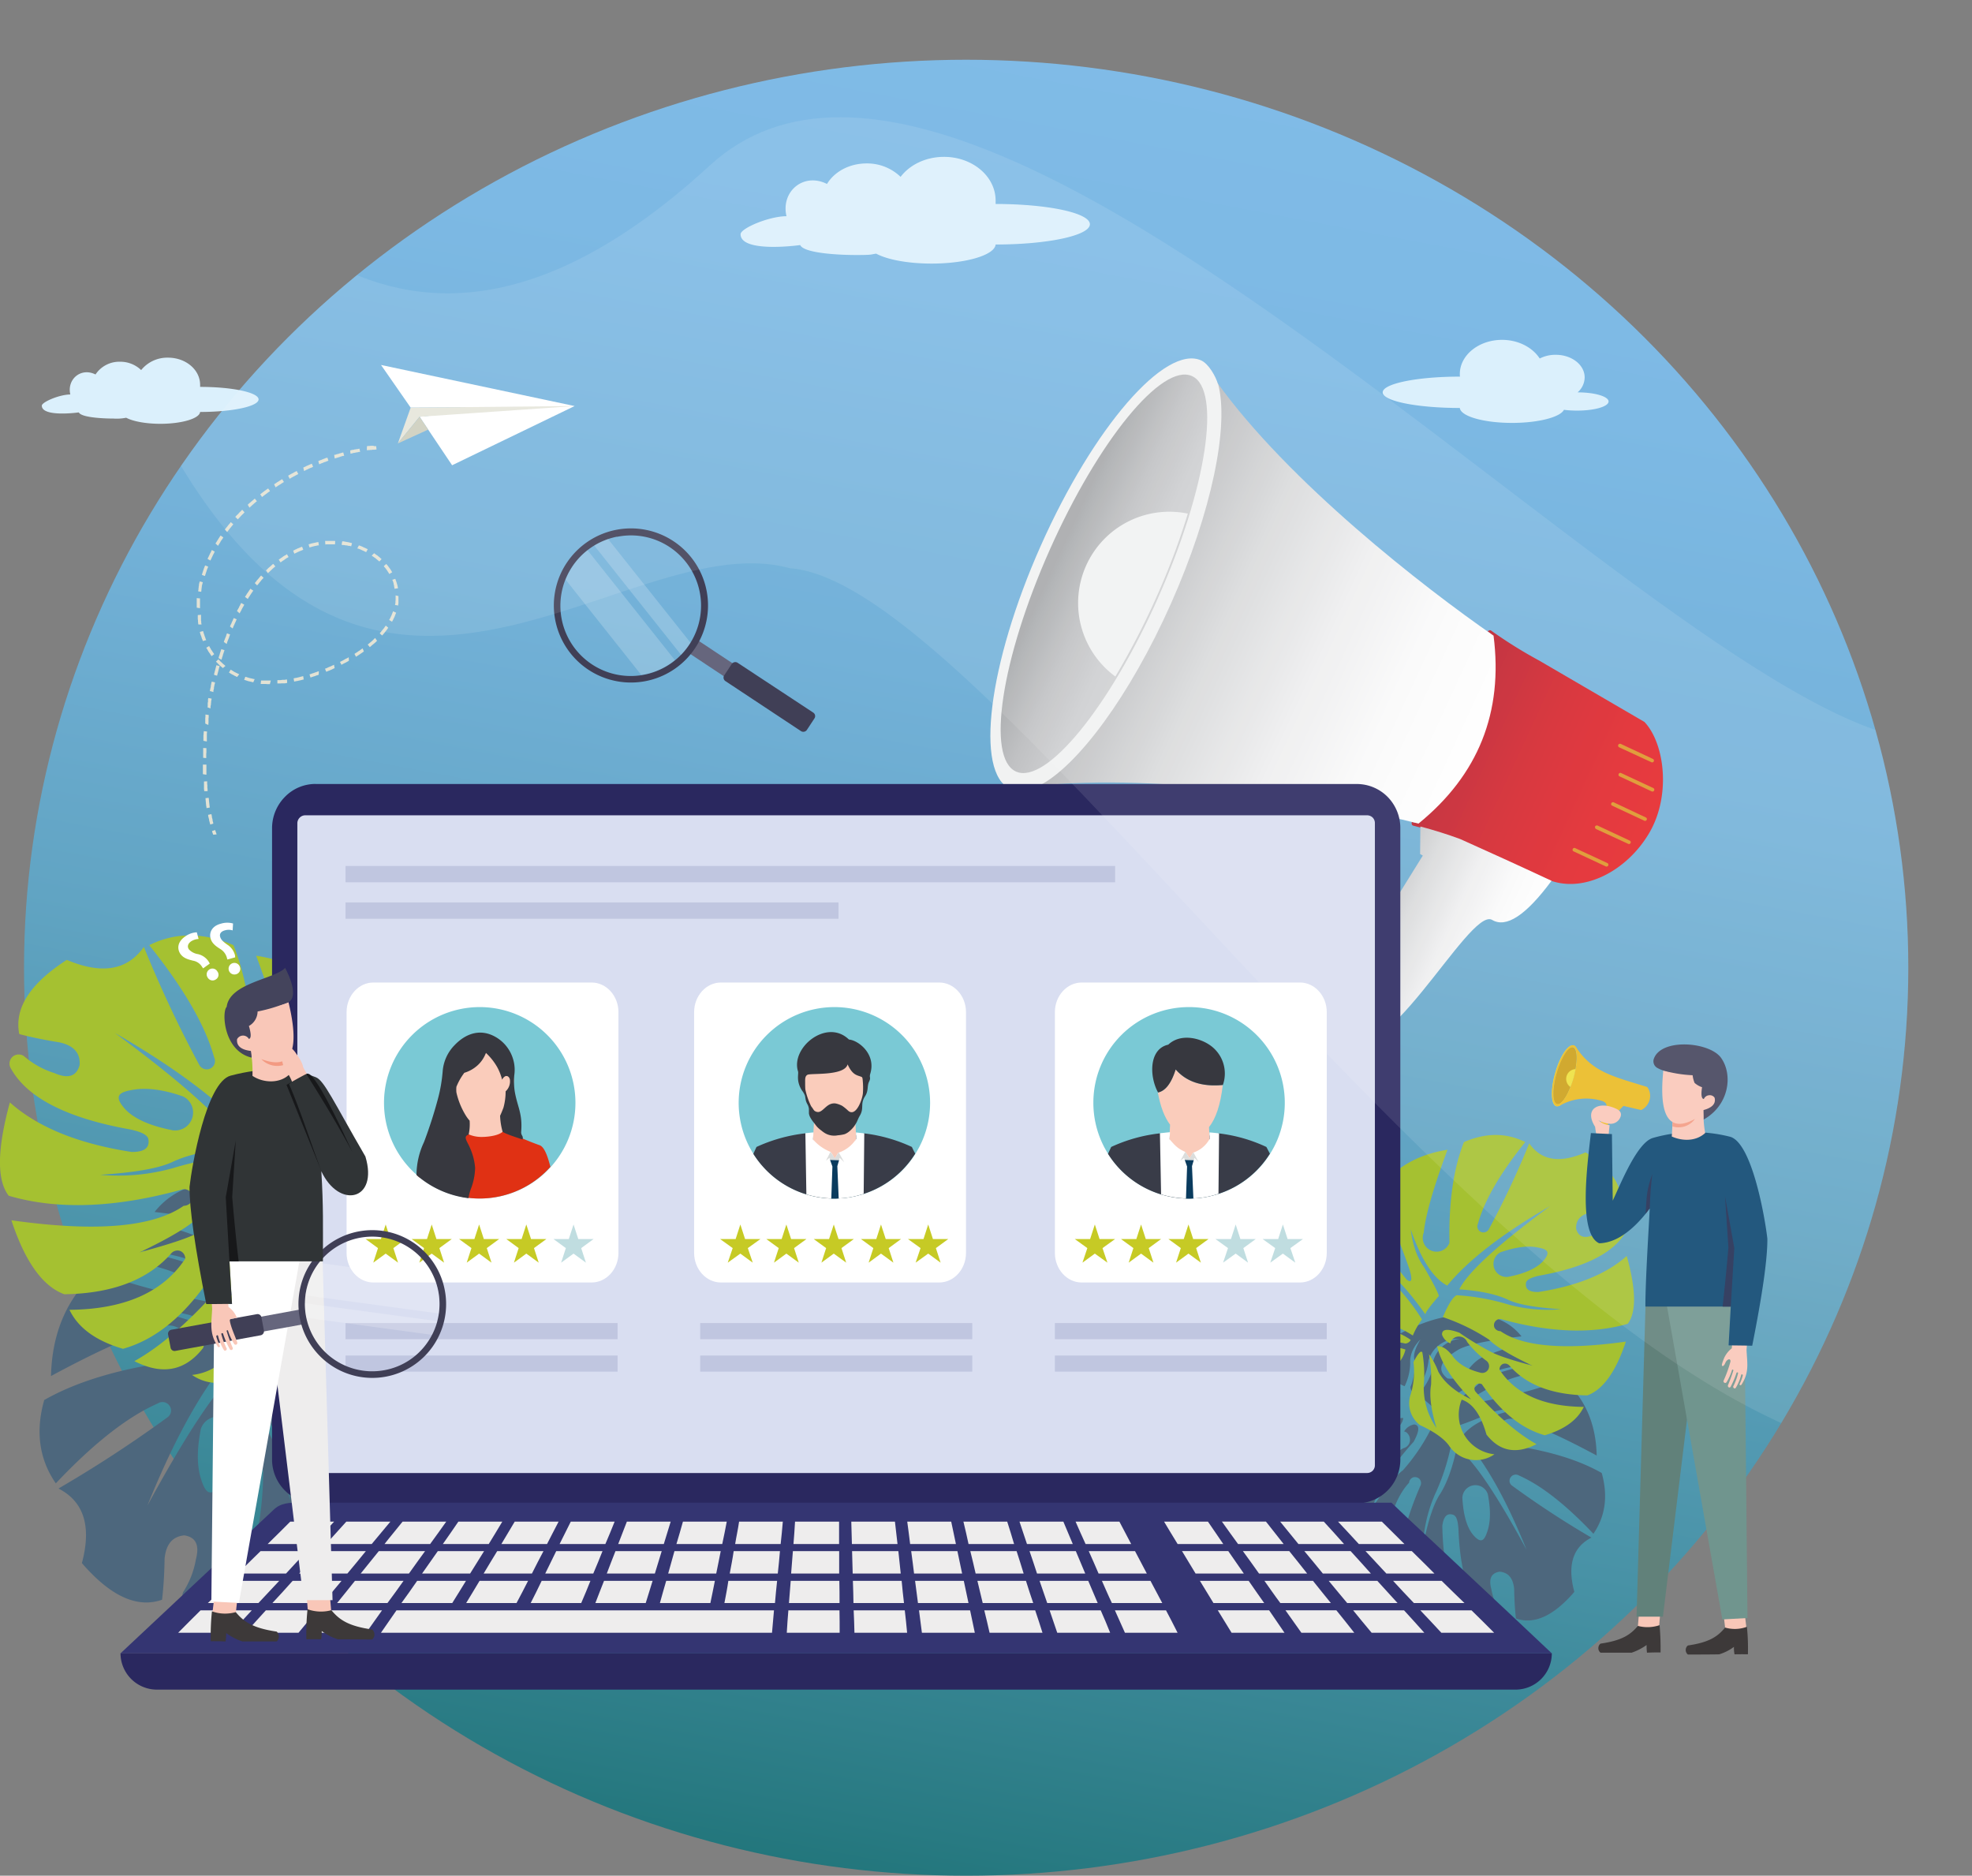 <svg viewBox="0 0 681.35 648" xmlns="http://www.w3.org/2000/svg" xmlns:xlink="http://www.w3.org/1999/xlink"><rect x="0" y="0" width="681.35" height="648" fill="#808080" stroke="none"/><linearGradient id="a" gradientUnits="userSpaceOnUse" x1="399.38" x2="255.69" y1="-12.25" y2="747.28"><stop offset="0" stop-color="#81bce8"/><stop offset=".16" stop-color="#7db9e4"/><stop offset=".33" stop-color="#73b1d8"/><stop offset=".5" stop-color="#61a4c3"/><stop offset=".67" stop-color="#4892a6"/><stop offset=".84" stop-color="#287a82"/><stop offset="1" stop-color="#046059"/></linearGradient><linearGradient id="b" gradientTransform="matrix(.91 .42 -.42 .91 -243.28 -713.8)" gradientUnits="userSpaceOnUse" x1="1079.71" x2="1159.84" y1="561.13" y2="561.13"><stop offset="0" stop-color="#be202e"/><stop offset=".01" stop-color="#bf202e"/><stop offset=".35" stop-color="#d4232b"/><stop offset=".69" stop-color="#e1252a"/><stop offset="1" stop-color="#e52629"/></linearGradient><linearGradient id="c" gradientTransform="matrix(.91 .42 -.42 .91 -243.28 -713.8)" gradientUnits="userSpaceOnUse" x1="958.22" x2="1093.89" y1="563.48" y2="563.48"><stop offset="0" stop-color="#bdbec0"/><stop offset=".25" stop-color="#d9dadb"/><stop offset=".51" stop-color="#eeeeef"/><stop offset=".76" stop-color="#fbfbfb"/><stop offset="1" stop-color="#fff"/></linearGradient><linearGradient id="d" gradientTransform="matrix(.91 .42 -.42 .91 -243.28 -713.8)" gradientUnits="userSpaceOnUse" x1="1076.72" x2="1136.04" y1="634.66" y2="634.66"><stop offset="0" stop-color="#bdbec0"/><stop offset=".25" stop-color="#d9dadb"/><stop offset=".5" stop-color="#eeeeef"/><stop offset=".75" stop-color="#fbfbfb"/><stop offset=".98" stop-color="#fff"/></linearGradient><linearGradient id="e" gradientTransform="matrix(.91 .42 -.42 .91 -243.28 -713.8)" gradientUnits="userSpaceOnUse" x1="930.38" x2="971.8" y1="563.51" y2="563.51"><stop offset="0" stop-color="#a7a9ab"/><stop offset=".05" stop-color="#abadaf"/><stop offset=".38" stop-color="#c0c1c3"/><stop offset=".7" stop-color="#cdced0"/><stop offset="1" stop-color="#d1d2d4"/></linearGradient><clipPath id="f"><ellipse cx="333.82" cy="334.32" rx="325.52" ry="313.68"/></clipPath><ellipse cx="333.82" cy="334.32" fill="url(#a)" rx="325.52" ry="313.68"/><path d="m302.77 87.63c-2.18.28-1 .47-7 .47s-18-.61-19.29-3.44c-3 .42-20.6 2.37-20.6-3.75 0-2 9.65-6.17 15.86-6.22-2-8.49 5.85-15.22 14-11.14 2.55-4.22 7.7-7.09 13.69-7.09a16.65 16.65 0 0 1 11.74 4.64c3.15-4.18 8.71-6.91 15-6.91 9.83 0 17.83 6.72 17.83 15.12v1.16c18 0 32.57 3.1 32.57 7s-14.57 7-32.57 7c-.32 3.62-10.11 6.59-22.12 6.59-8.12 0-15.22-1.35-19.07-3.39z" fill="#dbf0fc" fill-rule="evenodd"/><path d="m43.61 144.31a16.53 16.53 0 0 1 -4.38.29c-3.76 0-11.16-.38-12-2.13-1.84.26-12.78 1.47-12.78-2.33 0-1.21 6-3.83 9.84-3.86-1.22-5.28 3.71-9.44 8.71-6.91a9.84 9.84 0 0 1 8.49-4.4 10.35 10.35 0 0 1 7.28 2.88 11.61 11.61 0 0 1 9.29-4.29c6.13 0 11.08 4.17 11.08 9.38a6 6 0 0 1 0 .72c11.16 0 20.2 1.93 20.2 4.32s-9 4.34-20.2 4.34c-.2 2.25-6.27 4.09-13.73 4.09-5 0-9.43-.83-11.82-2.1z" fill="#dbf0fc" fill-rule="evenodd"/><path d="m504.39 130.11c-14.7 0-26.65 2.42-26.65 5.44s11.95 5.39 26.65 5.39c.29 2.88 8.26 5.16 18.06 5.16 9.12 0 16.66-2 17.91-4.52a36.68 36.68 0 0 0 4.61.27c6 0 10.81-1.41 10.81-3.15s-4.8-3.15-10.71-3.15a6.92 6.92 0 0 0 2.45-5.16c0-4.35-4.47-7.82-10-7.82a12 12 0 0 0 -5.53 1.28c-2.45-3.79-7.35-6.44-13-6.44-8.07 0-14.6 5.3-14.6 11.79a5.56 5.56 0 0 0 .05.91z" fill="#dbf0fc" fill-rule="evenodd"/><path d="m485.32 478.88a18.79 18.79 0 0 0 1.92-7.78c-.17-3 1-5.74 3.55-8.39-1.64 2.76-2.37 4.84-2.2 6.42a18.81 18.81 0 0 1 -1.24 10 2.39 2.39 0 0 0 1 2 18.65 18.65 0 0 0 5.24-11.21 10.43 10.43 0 0 1 10.76-7.38 10.7 10.7 0 0 0 -9.12 7.55c0 3.89-1.81 7.89-5.47 12a24.3 24.3 0 0 1 5.07 3.88 74.5 74.5 0 0 0 13.86-8.05c5.07-3.94 12.39-6.2 21.9-6.65-9.85 1.69-16.33 3.83-19.43 6.54-2.47 2.59-7.37 5.74-14.75 9.57.73.17 2.59 2 5.63 5.58 1.86-.34 5.35-1.64 10.59-3.78q5.4-2.87 13.52-2.7c-10.82 2.08-17.8 5.35-20.95 9.74q11.56 12.67 22.24 39.15-16.05-29.65-24.1-35.2c-1.52 7.09-3.49 12.5-6 16.33-2.08 3.27-4 9.13-5.69 17.58a50 50 0 0 1 4.23-18 75.3 75.3 0 0 0 5.55-17.08c-.5-1.46-2.82-3.38-6.81-5.74a66.79 66.79 0 0 1 -9.92 14.7c-2.54 1.86-6.25 6.37-11 13.58 3.1-7.21 5.41-11.83 7-13.92a107.47 107.47 0 0 1 7.72-9.52c2.09-3.83 2.14-5.8.17-6a5.09 5.09 0 0 0 -3.44 2.42 3.73 3.73 0 0 1 .74.28 3.33 3.33 0 0 1 1.24 3.1 3 3 0 0 1 -2.26 2.42 31.8 31.8 0 0 0 -7.26 5.58 2.41 2.41 0 0 1 -3 .45 2.35 2.35 0 0 1 -.9-2.88c1.63-4.16 3.94-7.09 6.87-8.78.11-.06.22-.06.34-.12q3.79-2.19 3.89-4.73c-5.52.45-12.12 3.44-19.78 9.07 3.44-5.12 7.1-8.39 11-9.86a25 25 0 0 0 6.37-2.36 51.43 51.43 0 0 1 -10.42-.73c-3.61-1.24-8.67-1.3-15.21-.28a24.53 24.53 0 0 1 15.32-2.31 43 43 0 0 0 11.27 1.12c.78-.39-.17-1.57-2.93-3.55a25.63 25.63 0 0 1 -11.33-2.64 9.35 9.35 0 0 0 -10.47 1.86c-2.93 4.5-5.75 7.49-8.39 8.89a11.2 11.2 0 0 0 -5.3 15.16 13.81 13.81 0 0 1 20.34-8.57q-2.71 5.41-13.19 6.76-9.54 5.5-5.68 16.74c4.5-5.92 11.43-12.06 20.78-18.31a1.71 1.71 0 0 1 2.25.22 1.66 1.66 0 0 1 .11 2.26q-15.45 7.61-20.44 19.09c1 6.93 3.6 11.83 7.83 14.7q3-20.52 16.73-27a1.92 1.92 0 0 1 1.8 1.4 2 2 0 0 1 -.9 2.14c-7.44 4.85-12.05 13.24-13.91 25.18q1.77 8.54 16.56 15.77-.09-31.93 9.63-42.35a2.17 2.17 0 0 1 1.29-1.81 2.24 2.24 0 0 1 2.2.4 2.18 2.18 0 0 1 .57 2.14c-7 16-9.58 30.36-7.72 43.2 3.43 3.49 11.21 4.51 23.26 2.93-5.18-7.72-7.89-18.42-8.11-32 .45-3.33 1.74-4.56 3.94-3.72 1 .51 1.47 2.2 1.64 5 .62 16.22 4.39 26.81 11.26 31.88a2.36 2.36 0 0 0 3.27-3.09 22.11 22.11 0 0 1 -3.16-8.11c-1-3.67-.05-5.64 2.87-6.09 3 .28 4.62 2.25 5 5.91.06 3.55.23 6.93.62 10.26 6.25 2.19 13-.85 20.17-9.19q-3.72-13.85 5.91-18.75a319.88 319.88 0 0 1 -27.49-18 2.05 2.05 0 0 1 -.39-2.87 2.13 2.13 0 0 1 2.87-.57q11.4 5 25.69 20.11c4.11-6 5.12-13 2.87-21-8.51-4.84-19.77-8.11-33.68-9.86a4.74 4.74 0 1 1 4.62-8.28c6 1.46 15.09 5.52 27.32 12.11-.23-11.1-4.12-19.88-11.61-26.42q-8.87 4-27.38 7.66c-3.82.57-5.06.12-3.65-1.35 11.37-7.21 21.85-9.91 31.59-8.22a31.51 31.51 0 0 0 -.9-3.78q-6.92-10.73-26.18-2.33c-2.2.56-4.34 2.25-6.42 5-2.08 2.25-4.45 3.21-7 2.81-3.72-2.87-2.59-6.08 3.38-9.69 2.65-1.8 10.08-3.43 22.19-4.84q-7.7-9.72-24.39-7c-4.79.57-10.42 2.43-16.78 5.64a10.1 10.1 0 0 0 .84 18.59zm19.94 38.64a4.51 4.51 0 0 1 8.79-1.35c1 5.12 1 9.29-.06 12.61-1 3.16-2.08 4.9-5 1.47-2.14-2.54-3.38-6.76-3.72-12.73z" fill="#4d677d" fill-rule="evenodd"/><path d="m485.62 466.23a18.52 18.52 0 0 0 -8-.85c-2.87.63-5.86-.16-8.79-2.36 2.93 1.3 5.13 1.75 6.65 1.3a20.26 20.26 0 0 1 10.08-.17 2.26 2.26 0 0 0 1.86-1.24 19 19 0 0 0 -11.83-3.66 10.45 10.45 0 0 1 -8.84-9.58 10.74 10.74 0 0 0 8.73 7.94c3.89-.5 8 .73 12.67 3.78a26.3 26.3 0 0 1 3.16-5.58 72.38 72.38 0 0 0 -9.92-12.56c-4.61-4.51-7.83-11.43-9.63-20.84 3 9.57 6.09 15.66 9.18 18.36 2.88 2.08 6.71 6.53 11.55 13.29.06-.73 1.63-2.87 4.67-6.36-.56-1.75-2.3-5.07-5.18-10q-3.54-4.91-4.56-13c3.6 10.42 7.77 16.9 12.62 19.43q10.89-13.26 35.59-27.49c-18 13.3-28.55 22.93-31.42 28.79 7.21.5 12.84 1.68 17 3.66 3.49 1.63 9.57 2.64 18.13 3.21a51.17 51.17 0 0 1 -18.34-1.67 75 75 0 0 0 -17.74-3.16c-1.35.73-2.93 3.27-4.73 7.55a69.23 69.23 0 0 1 15.94 7.77c2.19 2.26 7.15 5.3 15 9-7.55-2-12.45-3.66-14.76-5a104.53 104.53 0 0 1 -10.47-6.37c-4.11-1.52-6.08-1.29-6 .68a5.11 5.11 0 0 0 2.87 3 3.61 3.61 0 0 1 .23-.73 3.06 3.06 0 0 1 2.87-1.63 3 3 0 0 1 2.71 1.86 32.15 32.15 0 0 0 6.53 6.42 2.34 2.34 0 0 1 -1.86 4.22c-4.34-1.07-7.55-2.93-9.63-5.63a1.14 1.14 0 0 0 -.17-.28c-1.86-2.37-3.6-3.44-5.24-3.21 1.19 5.4 5.07 11.49 11.72 18.3-5.52-2.64-9.3-5.85-11.33-9.57a24.94 24.94 0 0 0 -3.21-6 48.32 48.32 0 0 1 .73 10.47q-1 5.58 1.87 15a24.41 24.41 0 0 1 -4.4-14.87 43.8 43.8 0 0 0 -.5-11.26c-.51-.73-1.53.39-3.05 3.38a26.82 26.82 0 0 1 -1.12 11.6 9.51 9.51 0 0 0 3.32 10.14c4.9 2.25 8.23 4.62 10 7a11.16 11.16 0 0 0 15.77 3.1 13.76 13.76 0 0 1 -11.32-18.87c3.83 1.24 6.65 5.29 8.56 12.05 4.51 5.8 10.25 6.93 17.29 3.32-6.48-3.6-13.46-9.63-20.95-18a1.72 1.72 0 0 1 2.08-2.7c6.42 9.52 13.69 15.37 21.74 17.63 6.76-2 11.27-5.24 13.47-9.8-13.8-.12-23.55-4.4-29.12-12.85a2.06 2.06 0 0 1 1.18-2 2.11 2.11 0 0 1 2.25.57c5.8 6.7 14.82 10.13 26.93 10.3 5.4-2 9.85-8.16 13.29-18.58q-31.68 4.47-43.32-3.61a2.36 2.36 0 0 1 -2-1.07 2.12 2.12 0 0 1 2.14-3.1q25.18 7 43.83 1.64c3-3.95 2.92-11.72-.34-23.44q-10.39 9.3-30.53 12.45c-3.33.06-4.73-1.07-4.23-3.38.4-1 2-1.74 4.74-2.31 15.93-2.87 26-8.05 30-15.6a2.34 2.34 0 0 0 -.67-2.7 2.37 2.37 0 0 0 -2.77-.11 21.15 21.15 0 0 1 -7.66 4.27c-3.43 1.53-5.57.85-6.36-2-.17-3 1.52-4.9 5.12-5.69 3.5-.57 6.88-1.24 10.09-2.09 1.29-6.42-2.65-12.67-11.94-18.64-8.85 3.9-15.31 2.9-19.48-3.1a302 302 0 0 1 -14 29.74 2.14 2.14 0 0 1 -2.81.79 2.11 2.11 0 0 1 -.91-2.76q3.3-12 16.34-28.22c-6.54-3.27-13.63-3.27-21.18 0q-5.41 13.69-5 34.81a4.78 4.78 0 1 1 -8.9-3.49c.62-6.08 3.38-15.66 8.22-28.67-11 1.75-19.15 6.76-24.56 15.1 3.44 5.46 7.21 14.19 11.38 26.07 1.13 3.72.85 5-.84 3.78q-13-15.3-12.51-30.08a21 21 0 0 0 -3.66 1.41q-9.63 8.28 1.3 26.25c.89 2.08 2.87 4 5.85 5.69a7.73 7.73 0 0 1 3.78 6.59c-2.37 4-5.69 3.38-10.08-2-2.2-2.42-4.79-9.52-7.89-21.29-5.69 6-6.87 14.3-3.49 25.06 1.18 4.73 3.83 10 7.82 15.89a10.17 10.17 0 0 0 18.37-3.44zm35.48-25.12a4.51 4.51 0 0 1 -2.59-8.51q7.49-2.6 12.49-1.69c3.32.57 5.18 1.36 2.14 4.79-2.2 2.42-6.2 4.28-12.06 5.41z" fill="#a5c131" fill-rule="evenodd"/><path d="m108.88 442.4a13.88 13.88 0 0 0 1.12-25.55c-8.74-4.42-16.49-7-23.07-7.75-15.33-2.47-26.47.7-33.52 9.6 16.64 1.94 26.86 4.18 30.5 6.66 8.21 5 9.76 9.37 4.65 13.32-3.56.54-6.82-.77-9.68-3.87-2.86-3.72-5.81-6-8.83-6.81q-26.48-11.5-36 3.25a45 45 0 0 0 -1.24 5.19c13.4-2.33 27.8 1.39 43.43 11.3 1.94 2 .24 2.63-5 1.85-17-3.4-29.49-6.88-37.62-10.53q-15.45 13.49-16 36.32 25.2-13.59 37.55-16.65a6.51 6.51 0 1 1 6.34 11.38c-19.06 2.4-34.51 6.89-46.23 13.55-3.1 10.92-1.7 20.52 4 28.8q19.62-20.79 35.3-27.64a2.92 2.92 0 0 1 3.95.78 2.83 2.83 0 0 1 -.54 3.95 434.14 434.14 0 0 1 -37.79 24.69q13.2 6.76 8.09 25.76 14.87 17.21 27.71 12.65a139.21 139.21 0 0 0 .86-14.1c.46-5 2.7-7.74 6.81-8.13 4 .62 5.34 3.34 4 8.37a30.44 30.44 0 0 1 -4.34 11.15 3.25 3.25 0 0 0 4.49 4.26c9.45-7 14.63-21.53 15.48-43.83.24-3.87.93-6.19 2.25-6.89 3-1.16 4.8.54 5.42 5.11-.31 18.66-4 33.37-11.15 44 16.57 2.17 27.25.77 32-4 2.55-17.65-1-37.39-10.61-59.38a3 3 0 0 1 .78-2.94 3 3 0 0 1 3-.54 3 3 0 0 1 1.79 2.47q13.35 14.3 13.23 58.23c13.55-6.66 21.14-13.86 22.77-21.68q-3.84-24.63-19.13-34.61a2.76 2.76 0 0 1 -1.24-2.94 2.65 2.65 0 0 1 2.48-1.94q18.93 8.94 23 37.16c5.81-4 9.45-10.68 10.76-20.2q-6.84-15.8-28.1-26.25a2.27 2.27 0 0 1 .16-3.1 2.36 2.36 0 0 1 3.09-.31c12.86 8.6 22.38 17 28.57 25.17 3.56-10.3.93-18-7.81-23q-14.42-1.86-18.12-9.29a19 19 0 0 1 27.94 11.77 15.37 15.37 0 0 0 -7.38-20.88c-3.64-1.93-7.51-6-11.54-12.23a12.9 12.9 0 0 0 -14.4-2.56c-5.65 2.56-10.84 3.8-15.56 3.64-3.79 2.71-5.11 4.34-4 4.88a58.83 58.83 0 0 0 15.5-1.55 33.82 33.82 0 0 1 21.06 3.18c-9-1.4-15.95-1.32-20.91.38a69.48 69.48 0 0 1 -14.32 1 34.36 34.36 0 0 0 8.75 3.25c5.42 2 10.45 6.51 15.17 13.55-10.53-7.74-19.58-11.85-27.17-12.46.08 2.32 1.85 4.49 5.34 6.5.16.08.31.08.47.15 4 2.33 7.19 6.35 9.44 12.08a3.21 3.21 0 0 1 -1.24 4 3.28 3.28 0 0 1 -4.1-.62 44.08 44.08 0 0 0 -10-7.66 4.18 4.18 0 0 1 -3.1-3.33 4.53 4.53 0 0 1 1.7-4.26 5.8 5.8 0 0 1 1-.39 7 7 0 0 0 -4.72-3.33c-2.71.31-2.63 3 .24 8.29a146.64 146.64 0 0 1 10.6 13.08c2.25 2.86 5.42 9.21 9.68 19.13-6.58-9.92-11.69-16.11-15.18-18.66a92.4 92.4 0 0 1 -13.62-20.21c-5.5 3.25-8.68 5.88-9.37 7.9a103.84 103.84 0 0 0 7.66 23.53 68.59 68.59 0 0 1 5.81 24.7c-2.32-11.61-5-19.67-7.82-24.15-3.48-5.27-6.19-12.7-8.28-22.46q-11 7.66-33.14 48.39 14.64-36.34 30.58-53.81c-4.33-6-13.93-10.53-28.8-13.39q11.14-.24 18.58 3.71c7.21 2.95 12 4.73 14.56 5.19 4.18-4.88 6.73-7.43 7.74-7.66-10.14-5.27-16.88-9.6-20.29-13.17-4.25-3.71-13.16-6.65-26.7-9 13.08.62 23.14 3.72 30.11 9.14a101.92 101.92 0 0 0 19 11.07q4.88-4.41 7-5.34c-5-5.65-7.52-11.15-7.52-16.49a14.71 14.71 0 0 0 -12.54-10.38 14.34 14.34 0 0 1 14.83 10.13 25.74 25.74 0 0 0 7.2 15.4 3.3 3.3 0 0 0 1.4-2.78 25.74 25.74 0 0 1 -1.71-13.71c.24-2.17-.77-5-3-8.83 3.49 3.64 5.11 7.44 4.88 11.54a26 26 0 0 0 2.63 10.69zm-27.41 53.11c-.46 8.2-2.16 14-5.11 17.5-4 4.72-5.49 2.32-6.89-2-1.47-4.59-1.47-10.31-.07-17.36a6.19 6.19 0 0 1 12.07 1.86z" fill="#4d677d" fill-rule="evenodd"/><path d="m108.48 425a14 14 0 0 0 25.23 4.72c5.5-8 9.14-15.32 10.76-21.83 4.65-14.79 3-26.24-4.8-34.45-4.26 16.18-7.82 25.94-10.83 29.27-6 7.43-10.61 8.36-13.86 2.78 0-3.63 1.7-6.65 5.18-9.05 4.11-2.33 6.82-5 8.06-7.82q15-24.75 1.77-36.08a28 28 0 0 0 -5-1.94q.71 20.33-17.18 41.34c-2.33 1.71-2.71-.07-1.17-5.18 5.73-16.34 10.92-28.34 15.64-35.85q-11.18-17.18-33.78-20.74c6.66 17.88 10.45 31.05 11.3 39.41a6.54 6.54 0 0 1 -3.71 8.52 6.62 6.62 0 0 1 -8.52-3.72c.39-19.36-1.94-35.31-6.89-47.85-10.38-4.49-20.13-4.49-29.11 0q17.88 22.31 22.43 38.79a2.88 2.88 0 0 1 -1.24 3.79 2.94 2.94 0 0 1 -3.85-1.11 414.47 414.47 0 0 1 -19.2-40.88c-5.73 8.13-14.56 9.6-26.63 4.49-12.77 8.21-18.2 16.8-16.42 25.63 4.42 1.16 9.06 2.09 13.86 2.86 5 1.09 7.28 3.72 7 7.82-1.07 3.95-4 4.88-8.74 2.79a29.36 29.36 0 0 1 -10.53-5.88 3.26 3.26 0 0 0 -3.8.15 3.23 3.23 0 0 0 -.92 3.72c5.49 10.37 19.28 17.49 41.19 21.44 3.79.78 6 1.78 6.5 3.18q1 4.75-5.81 4.64-27.65-4.29-42-17.11c-4.41 16.15-4.57 26.82-.41 32.24 17 5 37.16 4.18 60.24-2.24a2.9 2.9 0 0 1 2.94 4.25 3.25 3.25 0 0 1 -2.71 1.47q-16 11.16-59.53 5c4.71 14.32 10.83 22.84 18.27 25.55 16.64-.23 29-5 37-14.17a2.88 2.88 0 0 1 3.09-.77 2.82 2.82 0 0 1 1.7 2.67c-7.66 11.61-21.05 17.49-40 17.65 3 6.27 9.21 10.76 18.5 13.47q16.6-4.65 29.89-24.23a2.3 2.3 0 0 1 3 .62 2.27 2.27 0 0 1 -.16 3.09c-10.3 11.54-19.89 19.83-28.8 24.78 9.68 4.95 17.57 3.41 23.77-4.57 2.63-9.29 6.5-14.86 11.77-16.57a18.92 18.92 0 0 1 -15.62 25.91 15.33 15.33 0 0 0 21.65-4.23c2.4-3.33 7-6.58 13.71-9.68a13.06 13.06 0 0 0 4.56-13.93 36.81 36.81 0 0 1 -1.54-16c-2.1-4.11-3.49-5.65-4.19-4.65a60.24 60.24 0 0 0 -.69 15.49 33.54 33.54 0 0 1 -6 20.44q3.94-13 2.56-20.68a67 67 0 0 1 1-14.4 35.58 35.58 0 0 0 -4.41 8.26c-2.79 5.11-8 9.52-15.57 13.16 9.14-9.37 14.48-17.73 16.11-25.16-2.25-.31-4.64 1.16-7.2 4.41a1.91 1.91 0 0 0 -.23.39c-2.87 3.72-7.28 6.27-13.24 7.74a3.22 3.22 0 0 1 -2.56-5.8 44.09 44.09 0 0 0 9-8.83 4.16 4.16 0 0 1 3.69-2.53 4.24 4.24 0 0 1 4 2.25 5.57 5.57 0 0 1 .31 1 7.06 7.06 0 0 0 3.9-4.25c.07-2.7-2.64-3-8.29-.92-2.17 1.7-7 4.57-14.4 8.75-3.17 1.78-9.91 4-20.28 6.81 10.76-5.11 17.58-9.29 20.59-12.39a94.57 94.57 0 0 1 21.91-10.68c-2.47-5.89-4.64-9.37-6.5-10.38a103.14 103.14 0 0 0 -24.39 4.34 70.12 70.12 0 0 1 -25.24 2.32c11.77-.77 20.13-2.17 24.93-4.41 5.73-2.71 13.47-4.34 23.38-5-3.94-8.06-18.42-21.3-43.2-39.57q33.91 19.51 48.93 37.78c6.66-3.47 12.35-12.37 17.35-26.65q-1.38 11.16-6.27 17.89c-3.94 6.73-6.35 11.3-7.12 13.7 4.18 4.8 6.35 7.74 6.43 8.75 6.65-9.34 11.96-15.46 15.86-18.34 4.26-3.72 8.44-12.08 12.62-25.24-2.48 12.93-6.89 22.45-13.24 28.64a100.46 100.46 0 0 0 -13.63 17.27 35.65 35.65 0 0 1 4.34 7.67c6.35-4.19 12.08-5.89 17.42-5.19a14.77 14.77 0 0 0 12-10.92 14.33 14.33 0 0 1 -12.16 13.16 26 26 0 0 0 -16.26 5 3.12 3.12 0 0 0 2.56 1.7 28.06 28.06 0 0 1 13.86.23c2.09.62 5.11 0 9.13-1.78-4 3-8.12 4.1-12.08 3.25a25.59 25.59 0 0 0 -11 1.16zm-48.78-34.52c-8.05-1.55-13.55-4.1-16.57-7.43-4.18-4.72-1.63-5.81 2.94-6.58s10.37-.08 17.19 2.32a6.19 6.19 0 0 1 -3.56 11.69z" fill="#a5c131" fill-rule="evenodd"/><path d="m536 304.31c-17.1-7.52-29.6-14.43-47.64-19.05-.62-.14-.7-.73-.54-1.31l1 .25c20.25-17 29.34-38.9 26.33-65.23-.41-.27-.76-.53-1.16-.8.36-.36.78-.62 1.22-.31a159.11 159.11 0 0 0 16.69 10.4l36.28 21.15c7 7.41 9.23 25.39 1.69 38.29s-22.05 20.65-33.87 16.61z" fill="url(#b)" fill-rule="evenodd"/><path d="m490.11 284.52c-29.1-7.34-88.59-17.91-132.43-12.91 13.83-6.41 31.23-31.86 45.42-63.62s20.34-61.4 17.12-76.27c24.87 34.8 71.62 71.11 95.82 87.88q5.09 39.68-25.93 64.92z" fill="url(#c)" fill-rule="evenodd"/><path d="m504.51 289.86c9.17 4.11 19.71 8.89 31.56 14.43q-13.27 17.94-20.59 13.47c-8.11-4.32-38.8 57.06-52.47 40.15-4.26-4.81-6.88-8.07-9.06-12.67-1.45-3.11-1.74-2.45.75-4.22 5.33-3.83 23.5-23 28.83-32.45l8.07-13-.94-.54.1-9.5c4.79 1.27 9.4 2.72 13.75 4.33z" fill="url(#d)" fill-rule="evenodd"/><path d="m362.55 189.81c16.93-38.14 39.19-65.26 49.58-60.63s5.15 39.34-11.81 77.45-39.19 65.27-49.6 60.58-5.13-39.29 11.83-77.4z" fill="url(#e)" fill-rule="evenodd"/><path d="m420.86 132.62c3.88 14.33-2.13 44.12-16.29 75.92s-32.26 56.14-45.47 62.87c-4.15 1.77-8.63 1.73-10 1.15-12.38-5.51-7.69-43.12 10.49-84s43-69.56 55.41-64.06c2.57 1.15 5.08 5.54 5.81 8.16zm-20.73 73.89c16.8-37.71 22-72 11.69-76.6s-32.31 22.27-49.11 60-22 72-11.66 76.64 32.31-22.27 49.08-60z" fill="#f1f2f2" fill-rule="evenodd"/><path d="m375.23 195.49a31.52 31.52 0 0 1 35.18-18.05 247.89 247.89 0 0 1 -10.86 28.87 259.09 259.09 0 0 1 -14.18 27.41 31.52 31.52 0 0 1 -10.14-38.23z" fill="#f1f2f2" fill-rule="evenodd"/><path d="m554.8 299.31a.64.64 0 0 0 .87-.31.64.64 0 0 0 -.29-.83l-11.14-5.17a.6.6 0 0 0 -.83.3.58.58 0 0 0 .29.82zm15.77-36a.58.58 0 0 0 .82-.29.6.6 0 0 0 -.29-.83l-11.1-5.19a.7.7 0 0 0 -.87.32.65.65 0 0 0 .32.86zm.1 10.09a.65.65 0 0 0 .86-.32.63.63 0 0 0 -.28-.82l-11.17-5.21a.61.61 0 0 0 -.8.33.59.59 0 0 0 .29.83zm-2.55 10.12a.61.61 0 0 0 .83-.29.59.59 0 0 0 -.3-.82l-11.12-5.24a.64.64 0 0 0 -.8.33.59.59 0 0 0 .29.83zm-5.56 8a.58.58 0 0 0 .82-.29.6.6 0 0 0 -.29-.82l-11.09-5.19a.71.71 0 0 0 -.88.31.78.78 0 0 0 .32.87z" fill="#dd9428" fill-rule="evenodd"/><path d="m109 270.85h359.81a15 15 0 0 1 10.67 4.49 15.35 15.35 0 0 1 4.35 10.8v218a15.09 15.09 0 0 1 -15 15.23h-359.83a14.71 14.71 0 0 1 -10.6-4.49 15.14 15.14 0 0 1 -4.4-10.76v-218a15.41 15.41 0 0 1 4.42-10.8 14.71 14.71 0 0 1 10.6-4.49zm359.82 12.64h-359.82a2.63 2.63 0 0 0 -1.83.75 3 3 0 0 0 -.75 1.9v218a3 3 0 0 0 .75 1.84 2.69 2.69 0 0 0 1.83.81h359.81a2.56 2.56 0 0 0 1.83-.81 2.63 2.63 0 0 0 .75-1.84v-218a2.67 2.67 0 0 0 -.75-1.9 2.51 2.51 0 0 0 -1.83-.75z" fill="#2a285f"/><path d="m105.39 508.88h367a2.73 2.73 0 0 0 1.91-.82 2.67 2.67 0 0 0 .74-1.9v-221.78a2.71 2.71 0 0 0 -.74-1.91 2.77 2.77 0 0 0 -1.91-.81h-367a2.73 2.73 0 0 0 -1.84.81 2.77 2.77 0 0 0 -.81 1.91v221.78a2.79 2.79 0 0 0 2.65 2.72z" fill="#d9def1" fill-rule="evenodd"/><path d="m364.48 468.29h93.93v5.57h-93.93z" fill="#c0c6e0"/><path d="m364.48 457.08h93.93v5.57h-93.93z" fill="#c0c6e0"/><path d="m373.73 339.43h75.43c5.08 0 9.25 4.6 9.25 10.21v83.22c0 5.61-4.17 10.2-9.25 10.2h-75.43c-5.08 0-9.25-4.59-9.25-10.2v-83.22c0-5.61 4.17-10.21 9.25-10.21z" fill="#fff" fill-rule="evenodd"/><path d="m249.08 339.43h75.43c5.08 0 9.25 4.6 9.25 10.21v83.22c0 5.61-4.17 10.2-9.25 10.2h-75.43c-5.08 0-9.25-4.59-9.25-10.2v-83.22c0-5.61 4.17-10.21 9.25-10.21z" fill="#fff" fill-rule="evenodd"/><path d="m129 339.43h75.42c5.09 0 9.26 4.6 9.26 10.21v83.22c0 5.61-4.17 10.2-9.26 10.2h-75.42c-5.09 0-9.25-4.59-9.25-10.2v-83.22c0-5.61 4.16-10.21 9.25-10.21z" fill="#fff" fill-rule="evenodd"/><path d="m536.17 571.14a12.53 12.53 0 0 1 -12.51 12.57h-469.52a12.57 12.57 0 0 1 -12.5-12.57z" fill="#2a285f" fill-rule="evenodd"/><path d="m288.83 519.14h191.94l5.78 5.51c7.34 6.86 14.68 13.66 21.95 20.53 9.25 8.63 18.49 17.33 27.67 26h-494.53c9.17-8.63 18.48-17.33 27.73-26 8.36-7.82 16.72-15.71 25.08-23.52 2.51-2.52 5.71-2.52 8.35-2.52z" fill="#343572" fill-rule="evenodd"/><path d="m402.2 525.67h15.16l5.3 7.75h-15.77c-1.63-2.59-3.12-5.17-4.69-7.75zm-17 30.65h17.67c1.36 2.58 2.72 5.17 4 7.75h-18.19c-1.16-2.58-2.32-5.17-3.47-7.75zm-22.56 0h17.67c1.15 2.58 2.24 5.17 3.26 7.75h-18.28l-2.64-7.75zm-22.57 0h17.6c.89 2.58 1.7 5.17 2.52 7.75h-18.28c-.54-2.58-1.22-5.17-1.83-7.75zm-22.57 0h17.68c.54 2.58 1.08 5.17 1.63 7.75h-18.28c-.33-2.58-.68-5.17-1-7.75zm-22.56 0h17.67c.27 2.58.61 5.17.81 7.75h-18.2c-.07-2.58-.13-5.17-.27-7.75zm-22.56 0h17.67c.06 2.58.06 5.17.06 7.75h-18.27c.14-2.58.34-5.17.55-7.75zm-135.4 0h130.44c-.2 2.58-.47 5.17-.68 7.75h-135.12c1.77-2.58 3.61-5.17 5.37-7.75zm-22.56 0h17.58l-5.5 7.75h-18.26c2-2.58 4.15-5.17 6.19-7.75zm-22.56 0h17.66c-2.1 2.58-4.21 5.17-6.38 7.75h-18.28c2.31-2.58 4.63-5.17 7-7.75zm-22.57 0h17.71c-2.38 2.58-4.83 5.17-7.21 7.75h-18.24c2.51-2.58 5.17-5.17 7.75-7.75zm311.43-10.19h16.78c1.36 2.58 2.72 5.16 4.08 7.68h-17.4c-1.22-2.52-2.31-5.1-3.46-7.68zm-21.55 0h16.83c1.09 2.58 2.18 5.16 3.27 7.68h-17.44c-.88-2.52-1.76-5.1-2.65-7.68zm-21.48 0h16.79c.81 2.58 1.63 5.16 2.51 7.68h-17.45c-.62-2.52-1.23-5.1-1.84-7.68zm-21.54 0h16.85c.54 2.58 1.09 5.16 1.63 7.68h-17.46c-.34-2.52-.67-5.1-1-7.68zm-21.48 0h16.86c.2 2.58.54 5.16.81 7.68h-17.46c0-2.52-.13-5.1-.2-7.68zm-21.48 0h16.81c.07 2.58.07 5.16.07 7.68h-17.48c.2-2.52.4-5.1.61-7.68zm-21.55 0h16.86c-.27 2.58-.54 5.16-.74 7.68h-17.47c.48-2.52 1-5.1 1.36-7.68zm-21.47 0h16.83c-.54 2.58-1 5.16-1.56 7.68h-17.44c.68-2.52 1.43-5.1 2.18-7.68zm-21.48 0h16.79c-.82 2.58-1.57 5.16-2.38 7.68h-17.4c.95-2.52 2-5.1 3-7.68zm-21.55 0h16.86c-1 2.58-2.11 5.16-3.19 7.68h-17.46c1.29-2.52 2.58-5.1 3.8-7.68zm-21.47 0h16.79c-1.3 2.58-2.66 5.16-4 7.68h-17.4c1.56-2.52 3.06-5.1 4.63-7.68zm-21.55 0h16.88c-1.56 2.58-3.19 5.16-4.75 7.68h-17.56c1.84-2.52 3.67-5.1 5.44-7.68zm-21.48 0h16.79c-1.84 2.58-3.67 5.16-5.57 7.68h-17.4c2.1-2.52 4.07-5.1 6.18-7.68zm-21.54 0h16.9c-2.17 2.58-4.28 5.16-6.45 7.68h-17.44c2.37-2.52 4.69-5.1 7-7.68zm-21.41 0h16.79c-2.44 2.58-4.82 5.16-7.2 7.68h-17.47c2.65-2.52 5.24-5.1 7.89-7.68zm296.47-10.27h16l4.08 7.75h-16.67c-1.09-2.58-2.25-5.16-3.4-7.75zm-20.46 0h16q1.62 3.89 3.26 7.75h-16.66c-.82-2.58-1.7-5.16-2.59-7.75zm-20.46 0h16c.81 2.59 1.69 5.17 2.44 7.75h-16.59c-.61-2.58-1.16-5.16-1.84-7.75zm-20.45 0h16q.81 3.89 1.63 7.75h-16.6c-.28-2.58-.68-5.16-1-7.75zm-20.4 0h16q.4 3.89.82 7.75h-16.6l-.21-7.75zm-20.45 0h16v7.75h-16.6q.3-3.87.61-7.75zm-20.46 0h16c-.2 2.59-.47 5.17-.75 7.75h-16.6c.48-2.58 1-5.16 1.36-7.75zm-20.46 0h16c-.54 2.59-1 5.17-1.56 7.75h-16.6c.74-2.58 1.42-5.16 2.17-7.75zm-20.39 0h16c-.81 2.59-1.56 5.17-2.37 7.75h-16.61c.95-2.58 2-5.16 3-7.75zm-20.46 0h16c-1 2.59-2.1 5.17-3.19 7.75h-16.6c1.29-2.58 2.51-5.16 3.8-7.75zm-20.39 0h16c-1.36 2.59-2.72 5.17-4 7.75h-16.68c1.57-2.58 3.06-5.16 4.69-7.75zm-20.52 0h16c-1.63 2.59-3.2 5.17-4.83 7.75h-16.6c1.83-2.58 3.6-5.16 5.44-7.75zm-20.39 0h16c-1.9 2.59-3.74 5.17-5.58 7.75h-16.67c2.11-2.58 4.15-5.16 6.26-7.75zm-20.46 0h16c-2.11 2.59-4.21 5.17-6.39 7.75h-16.67c2.38-2.58 4.69-5.16 7.07-7.75zm-20.39 0h16c-2.45 2.59-4.83 5.17-7.2 7.75h-16.68c2.66-2.58 5.17-5.16 7.89-7.75zm281.59-10.19h15.15l4.08 7.75h-15.76c-1.22-2.59-2.31-5.17-3.46-7.75zm-19.38 0h15.17q1.64 3.87 3.26 7.75h-15.83c-.88-2.59-1.7-5.17-2.59-7.75zm-19.37 0h15.14c.82 2.58 1.63 5.16 2.38 7.75h-15.74c-.54-2.59-1.15-5.17-1.77-7.75zm-19.44 0h15.23c.54 2.58 1.09 5.16 1.63 7.75h-15.82c-.34-2.59-.62-5.17-1-7.75zm-19.3 0h15.09c.34 2.58.55 5.16.89 7.75h-15.76l-.21-7.75zm-19.44 0h15.23v7.75h-15.76c.21-2.59.41-5.17.54-7.75zm-19.37 0h15.16c-.2 2.58-.47 5.16-.75 7.75h-15.72c.41-2.59 1-5.17 1.36-7.75zm-19.36 0h15.15c-.48 2.58-1 5.16-1.56 7.75h-15.83c.75-2.59 1.57-5.17 2.25-7.75zm-19.38 0h15.16c-.82 2.58-1.56 5.16-2.38 7.75h-15.76c1-2.59 2-5.17 3-7.75zm-19.37 0h15.16c-1 2.58-2.11 5.16-3.2 7.75h-15.82l3.87-7.75zm-19.37 0h15.17c-1.29 2.58-2.72 5.16-4 7.75h-15.78c1.56-2.59 3.06-5.17 4.62-7.75zm-19.44 0h15.16c-1.5 2.58-3.13 5.16-4.69 7.75h-15.86c1.84-2.59 3.61-5.17 5.37-7.75zm-19.3 0h15.09c-1.83 2.58-3.67 5.16-5.57 7.75h-15.76c2-2.59 4.21-5.17 6.25-7.75zm-19.44 0h15.23c-2.18 2.58-4.29 5.16-6.46 7.75h-15.76c2.31-2.59 4.69-5.17 7-7.75zm-19.37 0h15.16c-2.31 2.58-4.76 5.16-7.21 7.75h-15.76c2.66-2.59 5.24-5.17 7.82-7.75zm390.47 30.65h17.67c2.66 2.58 5.24 5.17 7.82 7.75h-18.24c-2.37-2.58-4.82-5.17-7.27-7.75zm-9.44-10.19h16.79c2.65 2.58 5.24 5.16 7.89 7.68h-17.47c-2.45-2.52-4.82-5.1-7.2-7.68zm-9.52-10.27h16c2.66 2.59 5.24 5.17 7.82 7.75h-16.61c-2.37-2.58-4.82-5.16-7.2-7.75zm-9.51-10.19h15.15c2.65 2.58 5.17 5.16 7.82 7.75h-15.76c-2.38-2.59-4.76-5.17-7.2-7.75zm5.23 30.65h17.6c2.38 2.58 4.69 5.17 7 7.75h-18.2c-2.18-2.58-4.29-5.17-6.39-7.75zm-8.43-10.19h16.79c2.38 2.58 4.69 5.16 7 7.68h-17.4c-2.11-2.52-4.28-5.1-6.39-7.68zm-8.43-10.27h16c2.38 2.59 4.7 5.17 7 7.75h-16.6c-2.11-2.58-4.21-5.16-6.39-7.75zm-8.36-10.19h15.09c2.38 2.58 4.69 5.16 7 7.75h-15.76q-3.15-3.88-6.32-7.75zm1.84 30.65h17.6c2.11 2.58 4.15 5.17 6.18 7.75h-18.27l-5.5-7.75zm-7.27-10.19h16.78c2.11 2.58 4.08 5.16 6.19 7.68h-17.46c-1.9-2.52-3.67-5.1-5.5-7.68zm-7.41-10.27h16c2.1 2.59 4.14 5.17 6.18 7.75h-16.63c-1.83-2.58-3.67-5.16-5.57-7.75zm-7.28-10.19h15.23q3.06 3.87 6.11 7.75h-15.75c-1.91-2.59-3.74-5.17-5.58-7.75zm-1.42 30.65h17.75l5.3 7.75h-18.28c-1.57-2.58-3.2-5.17-4.76-7.75zm-6.19-10.19h16.86c1.83 2.58 3.53 5.16 5.37 7.68h-17.53c-1.56-2.52-3.12-5.1-4.69-7.68zm-6.18-10.27h16c1.77 2.59 3.6 5.17 5.37 7.75h-16.67q-2.35-3.87-4.69-7.75z" fill="#eeeded" fill-rule="evenodd"/><path d="m119.39 468.29h94v5.57h-94z" fill="#c0c6e0"/><path d="m119.39 457.08h94v5.57h-94z" fill="#c0c6e0"/><path d="m241.93 468.29h94v5.57h-94z" fill="#c0c6e0"/><path d="m241.93 457.08h94v5.57h-94z" fill="#c0c6e0"/><path d="m119.39 311.76h170.33v5.64h-170.33z" fill="#c0c6e0"/><path d="m119.39 299.16h265.89v5.64h-265.89z" fill="#c0c6e0"/><path d="m141.89 140.82 34.76-.2-31.68 3.36 11.24 16.75 42.32-20.45-66.88-14.19z" fill="#fff" fill-rule="evenodd"/><path d="m198.53 140.28-56.64.54-4.42 12.37 7.5-9.21z" fill="#e5e5da" fill-rule="evenodd"/><path d="m147.95 148.41-2.98-4.43-7.5 9.21z" fill="#cdcebe" fill-rule="evenodd"/><path d="m126.73 155.56.22-.07h.26.21.26l.22-.06h.27.25l.21-.06h.27.2.27l.26-.05h.21l.26-.05-.13-1.14h-.27-.26-.21l-.23-.13h-.26-.21-.26-.26l-.23.06h-.24-.27l-.22.06h-.26zm-51.87 132.69-.1-.24-.08-.28-.1-.24-.09-.29-.1-.24-.06-.22-1.08.37.06.22.08.28.1.24.09.28.1.24zm-1.18-3.71v-.27l-.09-.28-.08-.28-.07-.33v-.27l-.08-.28-.09-.28-.06-.33v-.26l-.08-.28-.07-.33v-.1l-1.13.24v.12.31l.08.28.07.33.08.28.09.28v.31l.09.29.08.28.07.32.08.28.09.29zm-1.23-5.54v-.06-.27l-.07-.32v-.31l-.07-.32v-.31l-.07-.33v-.31l-.06-.32v-.31l-.07-.33v-.2l-1.14.14.06.22v.36l.06.32v.31l.06.32v.31l.06.33v.31l.07.32.06.32v.31zm-.73-5.67v-.12-.31-.35l-.07-.32v-.35-.31-.35l-.07-.33v-.7-.27l-1.1.06v.31.7.31.37.33.31.35l.07.32v.35zm-.4-5.68v-1.65-.31-1.55h-1.22v3.31zm-.06-5.75v-.1-.33-1.1l.06-.38v-.7-.38-.45l-1.12-.05v.09.74.34 1.14.33.75zm.21-5.73v-.19-.33-.39-.38-.35-.38-.38-.35l.06-.38v-.33l-1.13-.11v.34l-.06.37v.4l-.06.38v.35.37.38.35.38zm.52-5.71v-.38l.06-.38v-.38-.33-.39-.38l.06-.38v-.37-.38-.09l-1.13-.15v.09.38.37l-.06.38v.38.37.4.38.37zm.75-5.72v-.23-.38l.06-.38.09-.36v-.37l.06-.38v-.38l.09-.36.06-.37v-.19l-1.1-.19-.07.17-.06.37v.38.38l-.1.36v.37.38.38l-.07.42zm1-5.66v-.14-.38l.1-.36.09-.36v-.38l.09-.36.06-.38.09-.36.1-.36v-.27l-1.12-.25-.06.27-.1.36-.05.38-.1.36v.38l-.09.35-.11.41-.06.38-.09.36zm1.26-5.65.1-.36.09-.36.1-.36.09-.36.1-.36.09-.36.09-.36.1-.36.1-.36v-.09l-1.11-.29v.08l-.09.36-.1.36-.09.36-.1.36-.09.36-.1.36-.09.36-.1.36v.38zm1.52-5.51.08-.22.1-.36.09-.36.14-.34.09-.36.08-.32.14-.34.09-.36.14-.35.08-.31-1.1-.34-.06.27-.14.34-.09.37-.14.34-.09.36-.1.36-.14.34-.09.36-.09.36zm1.78-5.46.12-.3.08-.32.13-.34.14-.34.14-.35.12-.3.13-.34.1-.36.14-.35.1-.25-1.06-.43-.12.3-.12.3-.09.37-.14.34-.14.34-.14.34-.11.31-.14.34-.1.36zm2.08-5.34.09-.21.14-.34.13-.35.16-.28.12-.3.14-.35.16-.28.14-.34.12-.3.18-.33v-.08l-1-.47v.09l-.16.28-.14.34-.13.3-.17.33-.12.3-.14.34-.18.33-.12.3-.14.34zm2.43-5.2.12-.3.16-.28.16-.28.16-.29.14-.34.16-.28.16-.29.17-.28.16-.29.16-.28v-.13l-1-.57-.11.15-.16.28-.09.26-.17.28-.16.28-.13.35-.17.28-.16.28-.16.29-.18.32zm2.78-5 .1-.11.16-.29.14-.24.21-.26.16-.29.15-.24.2-.26.16-.29.19-.22.16-.28.19-.23.11-.15-1-.68-.11.15-.16.28-.19.23-.16.28-.2.27-.15.24-.21.26-.16.29-.16.28-.2.27-.17.28zm3.25-4.67.09-.12.36-.4.32-.42.35-.41.32-.42.36-.4.34-.36.09-.11-.86-.8-.09.12-.36.4-.32.42-.36.4-.36.41-.31.42-.38.45zm3.75-4.25.09-.11.39-.35.32-.31.39-.35.32-.32.38-.34.37-.3.29-.23-.73-.89-.35.26-.32.31-.38.35-.36.28-.38.34-.34.37-.38.34zm4.31-3.75h.11l.36-.26.35-.26.39-.24.35-.26.35-.26.39-.24.37-.2.14-.09-.58-1-.15.14-.39.24-.38.2-.39.24-.36.3-.4.24-.35.26-.41.29zm4.78-3h.12l.37-.19.36-.16.37-.2.36-.15.36-.16.4-.14.36-.16.36-.15h.05l-.41-1.06-.38.12-.42.18-.35.16-.4.14-.38.2-.42.18-.37.2-.37.19zm5.24-2.13.38-.09.38-.1.35-.11.38-.09.38-.1.37-.05.38-.1.32-.07h.31l-.17-1.16-.33.07-.36.05-.39.1-.38.09-.37.06-.38.09-.38.1-.4.14-.39.09zm5.49-1 .36-.06h.35.41.35.35.7.33.49l.06-1.12-.13-.06h-1.83-.41-.35-.41-.35zm5.62.1h.06l.31.07h.33l.38.05.31.07h.33l.32.07.35.1h.34l.31.07.26.11.3-1.13-.32-.07-.31-.08-.36-.09-.31-.08-.38-.05-.31-.07-.38-.05-.31-.08-.37-.05h-.34zm5.4 1.27h.13l.32.07.29.12.3.12.3.12.28.16.3.12.29.12.28.16.3.12.28.16.56-1-.28-.17-.29-.12-.29-.16-.33-.13-.3-.12-.28-.16-.34-.14-.3-.12-.3-.12-.35-.09zm5 2.45.15.12.27.2.24.14.26.21.24.14.26.21.22.19.22.18.22.19.27.21.22.18.07.08.77-.83-.11-.1-.22-.19-.25-.24-.22-.19-.26-.2-.22-.19-.26-.21-.29-.16-.26-.2-.26-.21-.24-.14zm4.16 3.65.16.22.2.23.2.23.16.21.16.21.19.28.16.21.15.26.15.21.15.26.15.25.09.14 1-.6-.09-.14-.15-.26-.14-.25-.19-.28-.14-.25-.21-.23-.18-.28-.17-.21-.18-.27-.2-.23-.21-.23-.2-.23zm2.95 4.72.05.11.13.3.1.24.08.29.09.28v.22l.09.28.08.28v.27l.09.28v.27l.09.28 1.16-.18v-.06l-.06-.32-.05-.27-.07-.33-.08-.28-.08-.28-.09-.28-.08-.29-.09-.28-.12-.3-.09-.28-.12-.3zm1.15 5.38v.25.29.31.29.29.29l-.06.27v.34.29l-.06.27-.08.32v.1l1.1.19v-.09-.33l.08-.32v-.33-.29-.34-.29-.33-.3-.33-.31zm-.86 5.48-.05.13-.12.3-.12.29-.12.31-.14.34-.12.3-.16.28-.14.35-.16.28-.16.28-.07.17 1 .6.09-.21.18-.33.18-.33.12-.3.18-.32.14-.35.12-.3.13-.34.12-.3.14-.34zm-2.56 4.94-.05.13-.21.27-.24.35-.22.31-.27.29-.22.31-.26.29-.29.34-.22.3-.09.12.84.73.09-.11.27-.29.28-.34.28-.33.22-.31.28-.34.23-.31.22-.31.24-.35zm-3.65 4.31-.14.1-.32.32-.32.32-.33.31-.36.31-.37.3-.37.3-.36.3.73.89.36-.3.38-.35.37-.3.37-.3.36-.3.33-.32.32-.32zm-4.33 3.58-.19.12-.41.28-.43.33-.45.27-.43.32-.45.27-.46.31.54 1 .47-.31.47-.31.46-.31.41-.28.47-.31.43-.33zm-4.81 3.05-.47.31-.54.23-.51.3-.51.29-.55.27-.44.23.52 1 .39-.24.55-.28.56-.27.57-.32.51-.3zm-5.08 2.6-.25.14-.48.21-.44.22-.46.17-.47.21-.43.22-.47.17h-.12l.42 1.06h.12l.47-.21.47-.17.47-.21.48-.2.43-.23.48-.2zm-5.23 2.23-.44.13-.42.18-.44.12-.42.18-.44.12-.46.17-.4.14-.22.06.35 1.08.22-.06.4-.14.46-.16.45-.12.41-.18.45-.13.45-.16zm-5.41 1.72h-.1l-.45.12-.38.1-.44.12-.39.09-.38.1-.43.08-.36.05-.38.1.19 1.12.38-.1.43-.08.42-.07.39-.1.42-.08.38-.09.44-.13.43-.07zm-5.59 1.15h-.1l-.37.05-.36.06h-.41-.34l-.38.06-.36.05h-.35-.41-.25v1.15h.3.35.41l.37-.05h.39.36.41l.37-.06.42-.08zm-5.6.35h-.27-.37-.35-.29-.35-.33-.33-.34-.33-.33-.08l-.13 1.19h.1.33.33.33.33.36l.37.05h.35.33.35zm-5.57-.5h-.23l-.31-.07-.32-.08-.27-.06-.31-.07-.27-.06-.32-.08-.25-.1-.32-.08-.25-.1-.32-.08h-.08l-.39 1.09h.13l.27.06.3.12.31.08.3.12.31.07.28.06.31.07.32.08.31.08.31.07zm-5.34-1.68-.25-.1-.25-.1-.24-.15-.26-.1-.28-.16-.25-.1-.24-.15-.24-.14-.24-.15-.23-.14-.24-.15-.24-.14-.6 1 .24.15.24.14.23.15.28.16.24.14.26.1.28.17.24.14.29.12.24.14.3.12zm-4.77-2.85-.17-.17-.18-.17-.22-.19-.24-.15-.16-.21-.22-.19-.18-.17-.22-.19-.18-.17-.16-.21-.22-.19-.18-.17-.1-.13-.85.8.1.09.21.23.18.17.2.23.22.19.2.23.18.17.22.19.22.18.22.19.23.19.21.19zm-3.89-4.07-.14-.25-.17-.22-.11-.19-.17-.22-.14-.25-.16-.22-.16-.21-.14-.26-.1-.24-.17-.21-.14-.26-.1-.24v-.06l-1 .59v.06l.14.26.16.21.14.26.11.24.14.25.16.22.15.25.2.23.14.26.16.21.15.26.16.21zm-2.73-4.87-.09-.14-.11-.24-.08-.28-.1-.24-.09-.28-.1-.24-.08-.29-.09-.28-.1-.24-.08-.28-.09-.28-.08-.28v-.06l-1.11.31v.1l.07.32.09.29.08.28.1.24.13.3.08.28.08.28.09.29.14.25.09.29.1.24zm-1.65-5.38v-.21l-.09-.28v-.31-.27l-.07-.32v-.27-.3-.31-.27-.31-.3-.21l-1.12.1v.2.31.31.31.31l.07.32v.31.27l.06.32v.31l.09.28zm-.51-5.63v-.27-.29-.33-.31-.29-.34-.3-.34-.29-.34-.29l-1.14-.1v.29.33.34.41.29.33.38.29.35.29zm.39-5.67.08-.31v-.34l.07-.32v-.33l.08-.31v-.34l.08-.32.08-.31.09-.36.08-.32v-.06l-1.07-.28v.08l-.08.32-.1.36-.07.32v.33l-.09.36v.34l-.07.32v.37l-.08.32v.34zm1.31-5.45v-.06l.14-.34.08-.32.13-.34.1-.36.12-.3.09-.36.12-.3.14-.35.14-.34.07-.17-1.06-.43-.09.22-.14.34-.12.3-.14.35-.09.36-.14.34-.09.36-.12.3-.09.36-.1.36zm1.94-5.34v-.09l.14-.34.18-.33.13-.34.18-.33.14-.34.18-.33.18-.32.14-.35.18-.32-1-.56-.2.37-.14.35-.18.33-.18.32-.15.39-.18.32-.14.34-.18.33-.13.34zm2.57-5.09.14-.24.14-.2.13-.2.12-.2.15-.24.12-.19.09-.22.13-.19.13-.21.18-.22.13-.19.13-.2.13-.2.13-.2-.92-.66-.17.18-.15.24-.12.2-.13.19-.15.24-.12.2-.13.2-.15.24-.13.2-.14.24-.13.2-.13.19-.14.24zm3.18-4.75.13-.2.13-.2.17-.18.12-.2.19-.22.13-.2.17-.18.17-.18.13-.2.19-.22.17-.18.13-.2.17-.18.11-.15-.84-.73-.16.13-.12.2-.19.22-.17.18-.17.18-.13.2-.19.22-.13.2-.17.18-.19.23-.13.19-.17.18-.14.25zm3.64-4.42h.06l.16-.18.18-.18.17-.18.17-.18.19-.22.16-.18.18-.18.17-.18.17-.18.21-.17.17-.18.17-.18.19-.22-.78-.87h-.06l-.17.18-.19.22-.18.18-.21.17-.17.18-.17.18-.18.22-.18.18-.17.18-.21.17-.19.22-.17.18-.17.18zm4.06-4 .17-.18.21-.16.17-.18.22-.17.16-.18.24-.2.21-.17.17-.18.21-.16.22-.17.16-.18.22-.16.21-.16-.73-.89-.21.16-.23.21-.21.16-.18.18-.21.17-.21.16-.17.18-.22.16-.21.17-.19.19-.21.16-.19.23zm4.37-3.67v-.05l.21-.16.22-.16.21-.17.21-.16.21-.17.2-.12.21-.16.21-.16.22-.17.21-.16.22-.16.25-.15.15-.14-.67-.91-.15.14-.25.14-.22.17-.21.16-.2.12-.21.16-.21.17-.22.16-.21.16-.21.17-.21.16-.22.17-.21.16zm4.65-3.37.12-.05.21-.17.26-.14.21-.17.19-.12.26-.14.21-.17.24-.1.22-.16.21-.17.24-.1.21-.17.25-.14h.07l-.6-1h-.06l-.25.14-.22.16-.24.11-.21.16-.25.15-.22.16-.23.11-.22.16-.21.16-.26.15-.21.16-.24.11zm4.84-3h.06l.24-.1.21-.17.24-.1.25-.15.2-.12.25-.14.24-.11.26-.14.2-.12.23-.11.26-.14.24-.11.13-.09-.53-1h-.12l-.25.15-.24.1-.26.15-.19.12-.26.14-.24.11-.26.15-.23.1-.22.16-.23.1-.26.15-.21.17zm5-2.66.22-.06.25-.15.2-.12.24-.1.24-.11.26-.14.23-.1.24-.11.24-.1.24-.11.28-.08.26-.15.23-.1-.45-1.08-.24.11-.24.1-.23.1-.24.11-.3.13-.24.1-.24.1-.24.11-.25.14-.24.11-.24.1-.25.15zm5.22-2.34h.1l.24-.1.24-.11.24-.1.28-.09.24-.1.24-.11.23-.1.23-.06.28-.09.24-.1.23-.11.28-.08.12-.05-.35-1.09-.18.08-.22.06-.28.08-.24.11-.24.1-.28.09-.24.1-.23.11-.25.1-.28.09-.23.1-.24.1-.24.11zm5.37-2h.17l.23-.1.23-.06.28-.09.22-.06.28-.09.22-.06.24-.1.28-.09.22-.06.28-.09.22-.06h.27l.12-.05-.3-1.12h-.16l-.22.06-.28.09-.22.06-.28.08-.22.06-.29.09-.24.11h-.26l-.24.1-.24.11h-.26l-.24.1zm5.47-1.6.12-.05.26-.05.23-.06.28-.08.22-.07h.26l.22-.06.26-.05.23-.06h.26l.28-.09.22-.06h.27.2l-.23-1.14-.22.06-.27.05-.22.06h-.26l-.27.05-.22.06h-.26l-.24.1-.27.05h-.26l-.22.06-.28.09-.22.06z" fill="#e2e2d4"/><g fill-rule="evenodd"><path d="m165.68 347.92a33.07 33.07 0 1 1 -33 33 33.09 33.09 0 0 1 33-33z" fill="#7ac9d5"/><path d="m167.58 362.26a13.68 13.68 0 0 1 -3.47 4.69 14.32 14.32 0 0 1 -5.16 2.92h-.07l-.14.14a28.9 28.9 0 0 0 -3 5.44 14.84 14.84 0 0 0 0 2.31 29.36 29.36 0 0 0 3.74 9.31c.54.81 1.09 1.49 1.63 2.17v2.11a7.68 7.68 0 0 0 -.14 2.11 12.67 12.67 0 0 0 5.71 1.36c2.25 0 6.73-.48 8-2.31l.2-.28.14.07c.13.07.27.21.4.27l-.47-2-.95-4h-.14a16.48 16.48 0 0 0 1-2.58 20.34 20.34 0 0 0 .88-6.59 5.79 5.79 0 0 0 1.84-4.69 2.42 2.42 0 0 0 -.68-1.3 1.37 1.37 0 0 0 -1.36-.13c-.41.13-1.29.07-1.63.81a18 18 0 0 0 -1.56-4.62 24.17 24.17 0 0 0 -4.22-5.37l-.34-.34z" fill="#faccbb"/><path d="m166.49 392.78a11.17 11.17 0 0 1 -6.32-1.84l-1.56.48c.61 1.36 1.15 2.65 1.63 3.8a25.75 25.75 0 0 1 2 7.82 26.77 26.77 0 0 1 -1.84 8.77 15.22 15.22 0 0 0 -.54 1.7 32 32 0 0 0 5.78.54 32.8 32.8 0 0 0 24.53-10.94c-.88-3.4-2-6.87-3.74-7.48a92.26 92.26 0 0 1 -12.09-5.3c-.07 0-.07 0-.14-.07l-.2.34c-1.16 1.7-5.37 2.18-7.55 2.18z" fill="#e03114"/><path d="m145 404.81v2c-.28-.2-.48-.41-.75-.61z" fill="#e03114"/><path d="m160.44 370.62a12.05 12.05 0 0 0 4.42-2.45 10.87 10.87 0 0 0 2.86-4l.2-.41.34.34a20.45 20.45 0 0 1 3.53 4.56 18.57 18.57 0 0 1 1.7 4.35 2.55 2.55 0 0 1 1-1.16 1 1 0 0 1 1.16.14 1.67 1.67 0 0 1 .54 1.09 4.64 4.64 0 0 1 -1.49 3.94 21.2 21.2 0 0 1 -.75 5.64c-.28.75-.82 2.11-1.16 2.79a23.13 23.13 0 0 0 .88 5.57c1.36.88 5.1 2 6.87 2.65.41-1.29-.54-1.29-.47-2.65.54-6.46-1.36-8.7-2.25-14.14a24.24 24.24 0 0 1 -.13-5.44 12.73 12.73 0 0 0 -.34-5.3 13.09 13.09 0 0 0 -6.46-8.09c-5.1-2.71-10-1-13.87 3.06a14.47 14.47 0 0 0 -4.07 9 52.71 52.71 0 0 1 -1.57 9.24 154.07 154.07 0 0 1 -4.89 15.22 26.83 26.83 0 0 0 -2.58 10.95v.41a33.33 33.33 0 0 0 17.94 8 19.55 19.55 0 0 1 .74-2.92 21.77 21.77 0 0 0 1.57-7.55 21 21 0 0 0 -1.7-6.73c-.95-2.38-2.65-4.08-.54-4.76a16.34 16.34 0 0 0 .34-4.82 12.35 12.35 0 0 1 -1.36-1.84 26.11 26.11 0 0 1 -3.2-7.88 9.26 9.26 0 0 1 0-2 20.9 20.9 0 0 1 2.59-4.62l.07-.14z" fill="#37383f"/><path d="m288.22 347.92a33.07 33.07 0 1 1 -33 33 33.09 33.09 0 0 1 33-33z" fill="#7ac9d5"/><path d="m316.22 398.55c-.4-.74-.81-1.56-1.15-2.31a54.27 54.27 0 0 0 -16.45-4.69c-8 2.18-13.87 1.23-20.52 0a54.94 54.94 0 0 0 -16.73 4.69l-1.08 2.38a33 33 0 0 0 55.93-.07zm-28.82 0c.41.62 1 1.57 1 1.57s.67-1 1-1.63l.28-.28c-.41.14-.82.28-1.29.41-.48-.2-1-.34-1.36-.54.06.13.2.27.33.47z" fill="#393c48"/><path d="m280.88 393.66c1.36 3.06 4.28 6.93 7.55 6.93s6.18-4.07 7.4-7.13l-.27-5.64a4.84 4.84 0 0 1 -.47.81 8.44 8.44 0 0 1 -1.5 1.63 3.85 3.85 0 0 1 -1.56 1 22.62 22.62 0 0 1 -2.31.41 5.24 5.24 0 0 1 -2 .07 5.59 5.59 0 0 1 -2-.68 5.83 5.83 0 0 1 -1.43-.95 8.39 8.39 0 0 1 -1.29-1.09 11.65 11.65 0 0 1 -1.36-1.7c-.13-.14-.2-.27-.34-.41z" fill="#faccbb"/><path d="m293.32 359.13c-7.62-7.41-20.12 2.72-17.61 10.95.35.88-.81 3.26 1.43 6.72a6.48 6.48 0 0 1 1 1.77c.13.61.2 1.29.33 1.77a6.34 6.34 0 0 0 .62 1.36 4.38 4.38 0 0 1 .4 1.36v1.56a4 4 0 0 0 .48 1.43 11.09 11.09 0 0 0 1.15 1.7c.48.61.95 1.29 1.36 1.7a10.66 10.66 0 0 0 1.36 1.15 8.83 8.83 0 0 0 1.43 1 6.29 6.29 0 0 0 4.21.61 12.83 12.83 0 0 0 2.38-.4 6 6 0 0 0 1.64-1 11.4 11.4 0 0 0 1.56-1.63 12.41 12.41 0 0 0 1-1.63c.27-.61.61-1.43.95-2 1.7-2.78.07-4.08 1.9-6.86 1.23-1.91.62-3.47 1.36-5s0-1.29.41-2.72c2.11-6.87-4.15-11.55-7.27-11.83z" fill="#37383f"/><path d="m279 371.3c1.22-.61 12.78.48 13.86-3.6 1.77 3.94 3.47 3.73 4.83 4.35.27.13.34.4.41 1.42a25 25 0 0 1 .06 3.88c0 2-2.38 8.9-5.16 6.32a16.11 16.11 0 0 0 -2-1.63 8.34 8.34 0 0 0 -2.25-.82c-2.92-.4-4.07 2.59-5.84 2.93a1.93 1.93 0 0 1 -1.29-.28c-.27-.13-.34-.27-.55-.54a12.55 12.55 0 0 0 -.81-1.16 24.43 24.43 0 0 1 -2-5.77c-.07-.75-.07-1.7-.07-2.65s-.06-2 .82-2.45z" fill="#faccbb"/><path d="m298.41 412.42.21-20.87c-.95-.13-1.9-.2-2.86-.34l.07 2.25a11.58 11.58 0 0 1 -6.11 4.75l-.28.28c-.34.61-.81 1.63-1 1.63s-.62-.95-1-1.57c-.13-.2-.4-.47-.47-.61a15.66 15.66 0 0 1 -6.05-4.28l.14-2.45c-1 .07-1.91.21-2.79.28l.34 21.13a34.65 34.65 0 0 0 9.65 1.43 31.58 31.58 0 0 0 10.19-1.63z" fill="#fff"/><path d="m287.61 403-.82-2.31 3.13.07-.61 2.11.47 11.14a11.64 11.64 0 0 1 -1.56.07h-1z" fill="#0a3b5e"/><path d="m288.43 400.12c-.07 0-1.36-2.18-1.5-2.18l-1.57 3.06 1.23-1 .2.68 3.13.07.2-.75 1.57 1.5-1.91-3.4c-.2.07-1.15 2-1.35 2z" fill="#dbdddc"/><path d="m410.77 347.92a33.07 33.07 0 1 1 -33 33 33 33 0 0 1 33-33z" fill="#7ac9d5"/><path d="m438.77 398.55c-.41-.74-.81-1.56-1.22-2.31a53.21 53.21 0 0 0 -16.45-4.69c-8 2.18-13.8 1.23-20.46 0a54.39 54.39 0 0 0 -16.72 4.69l-1.09 2.38a33 33 0 0 0 55.94-.07zm-28.89 0c.48.62 1 1.57 1.09 1.57a7.56 7.56 0 0 0 1-1.63c.07-.14.2-.21.2-.28-.34.14-.81.28-1.22.41-.47-.2-1-.34-1.36-.54a2.8 2.8 0 0 1 .27.47z" fill="#393c48"/><path d="m404 394.07c1.22 2.85 4.35 7.68 7.34 7.61s5.37-4.89 6.59-7.81l-.2-4.49c2.31-2.86 4-7.75 4.75-14.55-7.13.68-12.57-1.08-16.31-5.37q-2.23 7.14-6.11 8c.88 4.89 2.31 8.56 4.21 11.08z" fill="#faccbb"/><path d="m406.21 369.46c3.74 4.29 9.18 6.05 16.31 5.37a11.92 11.92 0 0 0 -3.87-13.32c-4-3.12-10.87-4.55-15-.61-6.6 1.43-6.66 10.74-3.53 16.52q3.87-.82 6.11-8z" fill="#37383f"/><path d="m421 412.42.2-20.87c-1-.13-2.37-.27-3.32-.34l.06 2.25a10.1 10.1 0 0 1 -5.71 4.75c0 .07-.13.14-.2.28a7.56 7.56 0 0 1 -1 1.63c-.07 0-.61-.95-1.09-1.57a5.37 5.37 0 0 0 -.41-.61c-2.92-1.22-3.87-2.65-5.43-4.35l.14-2.44c-1 .06-2.52.27-3.47.34l.4 21.13a34.78 34.78 0 0 0 9.66 1.43 31.62 31.62 0 0 0 10.17-1.63z" fill="#fff"/><path d="m410.15 403-.81-2.31 3.13.07-.62 2.11.48 11.14a11.71 11.71 0 0 1 -1.56.07h-1z" fill="#0a3b5e"/><path d="m411 400.12c-.07 0-1.36-2.18-1.5-2.18l-1.66 3.06 1.3-1 .2.68 3.13.07.2-.75 1.49 1.5-1.83-3.4c-.21.07-1.16 2-1.36 2z" fill="#dbdddc"/><path d="m133.26 423.02 1.63 5.03h5.3l-4.28 3.13 1.63 5.03-4.28-3.13-4.29 3.13 1.63-5.03-4.28-3.13h5.3z" fill="#c6ca25"/><path d="m149.16 423.02 1.63 5.03h5.3l-4.28 3.13 1.63 5.03-4.28-3.13-4.28 3.13 1.63-5.03-4.28-3.13h5.3z" fill="#c6ca25"/><path d="m188.78 428.05-4.28 3.13 1.63 5.03-4.28-3.13-4.28 3.13 1.63-5.03-4.28-3.13h5.3l1.63-5.03 1.63 5.03z" fill="#c6ca25"/><path d="m198.17 423.02 1.63 5.03h5.3l-4.29 3.13 1.63 5.03-4.27-3.13-4.29 3.13 1.63-5.03-4.28-3.13h5.3z" fill="#c0dde0"/><g fill="#c6ca25"><path d="m165.54 423.02 1.63 5.03h5.3l-4.28 3.13 1.63 5.03-4.28-3.13-4.28 3.13 1.63-5.03-4.28-3.13h5.3z"/><path d="m255.8 423.02 1.63 5.03h5.31l-4.36 3.13 1.7 5.03-4.28-3.13-4.35 3.13 1.7-5.03-4.35-3.13h5.37z"/><path d="m271.7 423.02 1.64 5.03h5.3l-4.28 3.13 1.63 5.03-4.29-3.13-4.28 3.13 1.64-5.03-4.29-3.13h5.3z"/><path d="m311.33 428.05-4.28 3.13 1.63 5.03-4.29-3.13-4.27 3.13 1.63-5.03-4.29-3.13h5.31l1.62-5.03 1.64 5.03z"/><path d="m320.71 423.02 1.63 5.03h5.3l-4.28 3.13 1.63 5.03-4.28-3.13-4.35 3.13 1.7-5.03-4.35-3.13h5.37z"/><path d="m288.08 423.02 1.64 5.03h5.3l-4.28 3.13 1.63 5.03-4.29-3.13-4.27 3.13 1.63-5.03-4.29-3.13h5.3z"/><path d="m378.28 423.02 1.63 5.03h5.37l-4.35 3.13 1.7 5.03-4.35-3.13-4.28 3.13 1.69-5.03-4.34-3.13h5.3z"/><path d="m394.25 423.02 1.63 5.03h5.3l-4.28 3.13 1.63 5.03-4.28-3.13-4.28 3.13 1.63-5.03-4.28-3.13h5.3z"/></g><path d="m433.88 428.05-4.29 3.13 1.63 5.03-4.28-3.13-4.35 3.13 1.7-5.03-4.35-3.13h5.37l1.63-5.03 1.63 5.03z" fill="#c0dde0"/><path d="m443.25 423.02 1.63 5.03h5.31l-4.35 3.13 1.7 5.03-4.29-3.13-4.35 3.13 1.7-5.03-4.35-3.13h5.38z" fill="#c0dde0"/><path d="m410.63 423.02 1.63 5.03h5.3l-4.28 3.13 1.63 5.03-4.28-3.13-4.28 3.13 1.63-5.03-4.28-3.13h5.3z" fill="#c6ca25"/><path d="m238.28 224.62 1.87-2.79a1 1 0 0 1 1.43-.32l11.65 7.72a1 1 0 0 1 .26 1.39l-1.85 2.84a1.05 1.05 0 0 1 -1.4.26l-11.63-7.72a1 1 0 0 1 -.33-1.42z" fill="#66667d"/><path d="m250.21 233.36 2.63-4a1.5 1.5 0 0 1 2-.4l26.16 17.23a1.44 1.44 0 0 1 .4 2l-2.63 4a1.49 1.49 0 0 1 -2 .4l-26.15-17.31a1.44 1.44 0 0 1 -.38-2z" fill="#403f56"/></g><path d="m195.78 194.5a26.63 26.63 0 0 1 48.31 9.33 26.63 26.63 0 1 1 -52.19 10.66 26.56 26.56 0 0 1 3.88-20zm17.38-9.09a24.3 24.3 0 1 0 18.21 3.59 24.14 24.14 0 0 0 -18.21-3.54z" fill="#403f56"/><path d="m233.2 228.08-30.19-38a22.56 22.56 0 0 0 -5.24 5.71 24.83 24.83 0 0 0 -2.36 4.46l26.15 32.91c.45-.07.86-.12 1.3-.23a24 24 0 0 0 10.34-4.88z" fill="#fff" fill-rule="evenodd" opacity=".2"/><path d="m205.32 188.48 30 37.74a23.54 23.54 0 0 0 2.92-3.67c.11-.14.24-.35.35-.5l-28.47-35.81a23.78 23.78 0 0 0 -4.8 2.24z" fill="#fff" fill-rule="evenodd" opacity=".2"/><path d="m537.8 370.82c1.49-5.43 4.07-9.44 5.71-9 1.29.34 1.56 3.54.81 7.55a24 24 0 0 1 -.68 3.06 29.73 29.73 0 0 1 -1.08 3.12c-1.5 3.74-3.33 6.26-4.62 5.85-1.64-.48-1.71-5.17-.14-10.61zm6.32 1.77c1.29-4.42 1.43-8.49.61-10.4l-.41-.61a1.68 1.68 0 0 0 -.61-.41c-1.9-.54-4.76 3.74-6.39 9.52s-1.49 10.94.41 11.49a1.82 1.82 0 0 0 1-.14c.07-.07.2-.07.27-.14 1.7-1 3.81-4.69 5.1-9.31z" fill="#ede03d" fill-rule="evenodd"/><path d="m543.51 361.85c-1.64-.47-4.22 3.54-5.71 9s-1.5 10.13.14 10.61c1.29.41 3.12-2.11 4.62-5.85a5.78 5.78 0 0 1 1.76-6.18c.75-4 .48-7.21-.81-7.55z" fill="#cca019" fill-rule="evenodd"/><path d="m555.6 388.29a10 10 0 0 1 -2.51-.81l-.07.27-.2.75c0 1.08.27 1.42 1.56 1.76h.21l.81-1.56z" fill="#eaba21" fill-rule="evenodd"/><path d="m81.53 336.58a2 2 0 1 1 1.36-2.52 1.9 1.9 0 0 1 -1.36 2.52z" fill="#fff"/><path d="m78.54 331.48-.13-.54a5.07 5.07 0 0 0 -2.25-3.06c-1.42-.89-2.92-1.91-3.4-3.67-.54-2 .41-4.29 3.54-5.1a7.41 7.41 0 0 1 4.22-.07l-.14 2.38a4.66 4.66 0 0 0 -2.72 0c-1.43.41-1.9 1.29-1.57 2.31s1.16 1.7 2.38 2.58a6.08 6.08 0 0 1 2.73 3.74l.06.68z" fill="#fff"/><path d="m74.6 338.34a1.94 1.94 0 0 1 -2.79-.54 2 2 0 0 1 .48-2.85 1.94 1.94 0 0 1 2.78.61 1.86 1.86 0 0 1 -.47 2.78z" fill="#fff"/><path d="m70.18 334.54-.34-.48a4.53 4.53 0 0 0 -3.12-2.17c-1.64-.41-3.33-.82-4.42-2.38-1.16-1.77-1-4.15 1.7-6a7.4 7.4 0 0 1 4-1.43l.61 2.31a5.23 5.23 0 0 0 -2.59.82c-1.22.88-1.35 1.9-.74 2.78a5.37 5.37 0 0 0 3.12 1.63 6 6 0 0 1 3.74 2.65l.34.62z" fill="#fff"/><g fill-rule="evenodd"><path d="m544.38 369.35a3.38 3.38 0 0 0 -1.76 6.18 29.73 29.73 0 0 0 1.08-3.12 24 24 0 0 0 .68-3.06z" fill="#ede03d"/><path d="m543.57 361.8c1.29.34 1.56 3.54.81 7.55a24 24 0 0 1 -.68 3.06 29.73 29.73 0 0 1 -1.08 3.12c-1.5 3.74-3.33 6.26-4.63 5.85-1.63-.48-1.7-5.17-.13-10.6s4.07-9.45 5.71-9zm-4.49 20.06-.27.13a1.74 1.74 0 0 1 -1 .14c-1.9-.55-2.11-5.71-.41-11.49s4.49-10.06 6.39-9.52a1.68 1.68 0 0 1 .61.41l.41.61a23 23 0 0 0 8.77 7.89c4.35 2.31 10.87 4 15.56 5.5a5.17 5.17 0 0 1 .82 4.42 5.47 5.47 0 0 1 -2.92 3.54l-6.12-1.43-2.45 2.51-.88-.13-2.92 5.78c-1.5-.28-1.77-.62-1.77-1.77l1.36-4.42c-.07-1.09-.41-1.22.47-1.5.28-.13.28-.4.34-.61.07-.68-.75-1.36-1.49-1.56a18.45 18.45 0 0 0 -14.48 1.5" fill="#eaba21"/><path d="m552.27 387a9.22 9.22 0 0 0 3.87 1.22 3.6 3.6 0 0 0 3.47-1.76c.88-1.5.47-2.65-1.16-3.4-6-2.86-11.28-.07-7.34 6.18l.41 2.72 4.28.61c0-.95.27-3.12.34-3.87a6.42 6.42 0 0 1 -3.87-1.7z" fill="#f9c7b8"/><path d="m566.33 556.74 7.28.75-.48 5.77-7.27-.81z" fill="#f9c7b8"/><path d="m573.4 561.43a88.13 88.13 0 0 1 .34 9.45s-1.49-.07-4.69.07a19.21 19.21 0 0 1 -.13-2.65 19.66 19.66 0 0 1 -5.17 2.65h-10.75a1.94 1.94 0 0 1 -.75-1.57 2 2 0 0 1 .75-1.56c7.54-1.09 10.39-3.13 12.91-6.12a13 13 0 0 0 7.54-.27z" fill="#3d3939"/><path d="m595.63 558.78 7.27-.68.68 5.71-7.27.68z" fill="#f9c7b8"/><path d="m603.58 562a72.45 72.45 0 0 1 .34 9.52s-1.42-.07-4.62 0a11.42 11.42 0 0 1 -.2-2.58 16.52 16.52 0 0 1 -5.1 2.58s-2.24.07-10.81.07a2 2 0 0 1 0-3.13c7.54-1.09 10.4-3.2 12.85-6.19a11.9 11.9 0 0 0 7.54-.27z" fill="#3d3939"/><path d="m582.92 490.13-5.3-40.31h-9.04l-3.13 108.69h9.11z" fill="#61817a"/><path d="m598.14 449.82h-22.43l19.38 109.64 8.69-.48-.95-94.13-5.57-.07z" fill="#70958e"/><path d="m603.72 463.76-5.24-.27a20.84 20.84 0 0 1 -.13 2.31 9 9 0 0 0 -2.72 3.53c-.48 1.29-1 2.52-.48 2.59.34.06.75-.48 1-1.16.41-.95 1.63-1.77 1.77-.55l-.07.35a43.35 43.35 0 0 1 -2.31 6.38.58.58 0 0 0 .27.75.55.55 0 0 0 .75-.2 18.14 18.14 0 0 0 1.9-4.28.3.3 0 0 1 .34 0 .29.29 0 0 1 .07.34c-.54 1.69-1.16 3.39-1.83 5a.63.63 0 0 0 .27.74.5.5 0 0 0 .68-.27 29.15 29.15 0 0 0 2-4.76.25.25 0 0 1 .34-.13c.13 0 .2.13.2.27a20.88 20.88 0 0 1 -1.7 4.62.71.71 0 0 0 .34.61.5.5 0 0 0 .61-.27 16.72 16.72 0 0 0 1.84-4.42.25.25 0 0 1 .34-.13.38.38 0 0 1 .2.34 15.3 15.3 0 0 1 -1.16 3.12c.07.14.21.28.34.28a.45.45 0 0 0 .41-.28c2.72-4.21 1.91-7.4 1.7-11.89 0 0 .07-1 .21-2.65z" fill="#f9c7b8"/><path d="m570 417.47c-.35 7.21-1.5 24.81-1.5 33.92h29.5l-.75 13.39 5.57.07 2.59.06c3.53-17.74 5.3-30.11 5.23-37-.75-6.73-5.23-33.17-12.92-35.21a51 51 0 0 0 -26.57.41c-5.5 1.5-11.21 15.91-13.93 21.68l-.28-23-7.27-.34c-1.22 10.94-4.48 34.73 2.86 38.06 8.15-.13 14.88-8.56 17.47-12z" fill="#0b4670"/><path d="m597.19 431c-.75 8.77-1.63 17.19-2 20.39h2.81l1.22-20.26-3.22-17.94z" fill="#202c52"/><path d="m570 417.47c.2-5.44.4-7.54.88-11.89-1.84 5.44-1.9 6.66-2.31 13.73 1-1.3 1-1.43 1.43-1.84z" fill="#202c52"/><path d="m574.69 369.83q-1.52 15.07 3.2 17.8l-.27 5c3.87 1.7 8.43 1.64 11.55-1.22a31.5 31.5 0 0 1 -.54-4.62c0-.95.13-2 .13-3.2 3.54-.27 4.42-2.92 4-5a2.32 2.32 0 0 0 -2-.88 2.18 2.18 0 0 0 -1.7 1.36c-.82-.14-1-1.5-.54-4.08a5.29 5.29 0 0 1 -3.33-4.15c-4.56-.34-8.23-.27-10.41-1z" fill="#f9c7b8"/><path d="m574.69 369.83a44.38 44.38 0 0 0 10.13 1.63 10 10 0 0 0 .68 2.65 7.39 7.39 0 0 0 2.58 1.49c-.4 2.65-.2 4 .62 4.08a2.1 2.1 0 0 1 1.7-1.29 2 2 0 0 1 2 .81c.54 2-.75 3.47-3.81 4.29 0 1.22.07 2.31.07 3.26 8.84-5 10.13-15.5 6-21.28-3.95-5.57-20.73-6.93-23.25.34a2.62 2.62 0 0 0 1.36 3.2 11.62 11.62 0 0 0 1.9.82z" fill="#44445c"/><path d="m577.82 389.13a7 7 0 0 0 7.82-2.58c-3.33 1.83-5.91 2.17-7.75 1.08z" fill="#f39a82"/><path d="m113.94 550.84-7.95.81.48 6.32 8.02-.81z" fill="#f9c7b8"/><path d="m106.26 555.93a78.86 78.86 0 0 0 -.4 10.4s1.56-.07 5.09 0a13.85 13.85 0 0 0 .21-2.85 19.61 19.61 0 0 0 5.57 2.85s2.45 0 11.83.07a2.17 2.17 0 0 0 .81-1.7 2.31 2.31 0 0 0 -.81-1.77c-8.23-1.15-11.35-3.39-14.07-6.66a13.58 13.58 0 0 1 -8.23-.34z" fill="#3d3939"/><path d="m81.93 553.08-7.95-.75-.75 6.26 8.02.74z" fill="#f9c7b8"/><path d="m73.23 556.68a79.4 79.4 0 0 0 -.41 10.32s1.64-.07 5.1.07a14.27 14.27 0 0 0 .21-2.92 19.31 19.31 0 0 0 5.63 2.92h11.83a2.2 2.2 0 0 0 .75-1.7 2.31 2.31 0 0 0 -.75-1.7c-8.29-1.22-11.42-3.46-14.13-6.73a13.57 13.57 0 0 1 -8.23-.27z" fill="#3d3939"/><path d="m95.8 478.11 5.84-44.05h9.79l3.47 118.75h-10z" fill="#eeeded"/><path d="m79.21 434.06h24.54l-21.21 119.7-9.51-.48 1.02-102.77 6.11-.06z" fill="#fff"/><path d="m104.38 453.28.55 3.17a1 1 0 0 1 -.77 1.17l-13.16 2.38a1 1 0 0 1 -1.11-.79l-.6-3.21a1 1 0 0 1 .79-1.11l13.13-2.4a1 1 0 0 1 1.17.76z" fill="#66667d"/><path d="m90.34 455.16.85 4.52a1.42 1.42 0 0 1 -1.14 1.62l-29.5 5.4a1.39 1.39 0 0 1 -1.62-1.15l-.86-4.55a1.43 1.43 0 0 1 1.14-1.62l29.55-5.38a1.36 1.36 0 0 1 1.58 1.12z" fill="#403f56"/></g><path d="m153.72 445.93a25.5 25.5 0 0 1 -39.58 25.57 25.51 25.51 0 1 1 29-42 25.42 25.42 0 0 1 10.57 16.39zm-6 17.8a23.26 23.26 0 1 0 -14.93 9.63 23.1 23.1 0 0 0 14.93-9.63z" fill="#403f56"/><path d="m105.59 447.52 46 6.24a21.56 21.56 0 0 0 -.16-7.42 23.81 23.81 0 0 0 -1.33-4.65l-39.88-5.41a12.13 12.13 0 0 0 -.75 1 23 23 0 0 0 -3.92 10.22z" fill="#fff" fill-rule="evenodd" opacity=".2"/><path d="m151.11 456.41-45.74-6.2a22.82 22.82 0 0 0 .4 4.48c0 .17.08.4.1.57l43.41 5.88a22.94 22.94 0 0 0 1.83-4.73z" fill="#fff" fill-rule="evenodd" opacity=".2"/><path d="m79.48 456.7-.06-.41c-.09-.29.1-.72 1-.75l1.43-.26c-.37-.89.06.15-.08-.21a8.2 8.2 0 0 0 -2.8-3.54 22.8 22.8 0 0 1 -.17-2.53l-5.7.27c.13 1.77.2 2.86.2 2.86-.2 5-1.09 8.36 1.9 13a.47.47 0 0 0 .41.28.56.56 0 0 0 .41-.28 20.74 20.74 0 0 1 -1.29-3.39.42.42 0 0 1 .2-.41c.2-.07.34-.07.41.13a16.43 16.43 0 0 0 2 4.9.46.46 0 0 0 .61.2.6.6 0 0 0 .41-.61 26.27 26.27 0 0 1 -1.9-5.1.29.29 0 0 1 .26-.27.26.26 0 0 1 .35.14 27.65 27.65 0 0 0 2.28 5.28.56.56 0 1 0 1-.48 52.61 52.61 0 0 1 -2-5.57c-.07-.14-.07-.27.07-.34a.29.29 0 0 1 .33 0 20.24 20.24 0 0 0 2.11 4.62.61.61 0 0 0 .82.27.64.64 0 0 0 .27-.81c-1.11-3.05-1.95-4.69-2.47-6.99z" fill="#f9c7b8" fill-rule="evenodd"/><path d="m111.57 435.76h-32.29l.88 14.69-6.11.06h-2.79q-5.81-29.06-5.78-40.44c.82-7.34 5.78-36.23 14.21-38.47 11.56-3.06 21.41-2.65 29.43.55 2.92 1.15 6.12 8.42 17.13 27.39 4.62 15.29-9.11 18.21-15.23 5.09.75 12.1.55 19 .55 31.13z" fill="#303436" fill-rule="evenodd"/><path d="m80.23 413.54c.82 9.51 1.77 18.76 2.24 22.22h-3.19l-1.28-22.15 3.46-19.61zm19.65-39c3.87 8.91 7.27 19.64 11.14 30l-12.02-29.74 1.9-1.09zm22 23.72s-5.44-10.53-16-27.12c-.06-.06-.06-.13-.13-.2a1.72 1.72 0 0 1 1.56.48c2.59 2.37 7.41 11.28 14.55 26.84z" fill="#17181a" fill-rule="evenodd"/><path d="m99.67 346.18c2.58 10.67 2.31 17.27-.82 19.71l1.09 5.3c-3.12 3.13-8.9 3.06-12.71.48a47.06 47.06 0 0 0 -.13-5.1c-.07-1.09-.41-2.24-.62-3.53-3.87.27-5.23-2.45-5-4.76a2.19 2.19 0 0 1 2-1.22 2.39 2.39 0 0 1 2.11 1.22q1.23-.4 0-4.49a6 6 0 0 0 3-5c4.83-1 8.84-1.49 11.08-2.58z" fill="#f9c7b8" fill-rule="evenodd"/><path d="m99.67 346.18a53.46 53.46 0 0 1 -10.67 3.26 5.81 5.81 0 0 1 -3 5c.82 2.78.82 4.28 0 4.48a2.34 2.34 0 0 0 -4.08.07c-.27 2.31 1.36 3.67 4.76 4.08a17 17 0 0 1 .27 2.31c-9.85-2.31-10.33-16-8.63-17.54 1-8.29 16.58-9.58 20.19-13.46 0 0 5.3 9.52 1.15 11.83z" fill="#44445c" fill-rule="evenodd"/><path d="m99.2 367.45a7.63 7.63 0 0 1 -8.91-1.56c3.88 1.43 6.73 1.5 8.56 0z" fill="#f39a82" fill-rule="evenodd"/><path d="m106 370.92c-3 1.56-5.1 2.79-5.1 2.79a14.84 14.84 0 0 0 -1.63-3.13c-1-.54-1.29-2-1.76-3.94-2.38-1.36-1.63-5-.07-5.23 2-.34 3.6.54 4.89 2.58 1.5 2.11 2.31 3.67 2.38 4.62.47.88.88 1.63 1.29 2.31z" fill="#f9c7b8" fill-rule="evenodd"/><g clip-path="url(#f)"><path d="m245.28 57.14c-108.52 99.61-170.64 8.86-212.34-57.14h-24.66c7 33.77 15.85 64.73 25.94 99.48 1.74 5 3.5 9.63 5.28 14.1 75 187.67 171.16 65.61 233.45 82.74 75.56 5.23 272.35 328.55 408.4 307.32v-251.32c-65.74 41.98-334.59-288.32-436.07-195.18z" fill="#fff" fill-rule="evenodd" opacity=".1"/></g></svg>